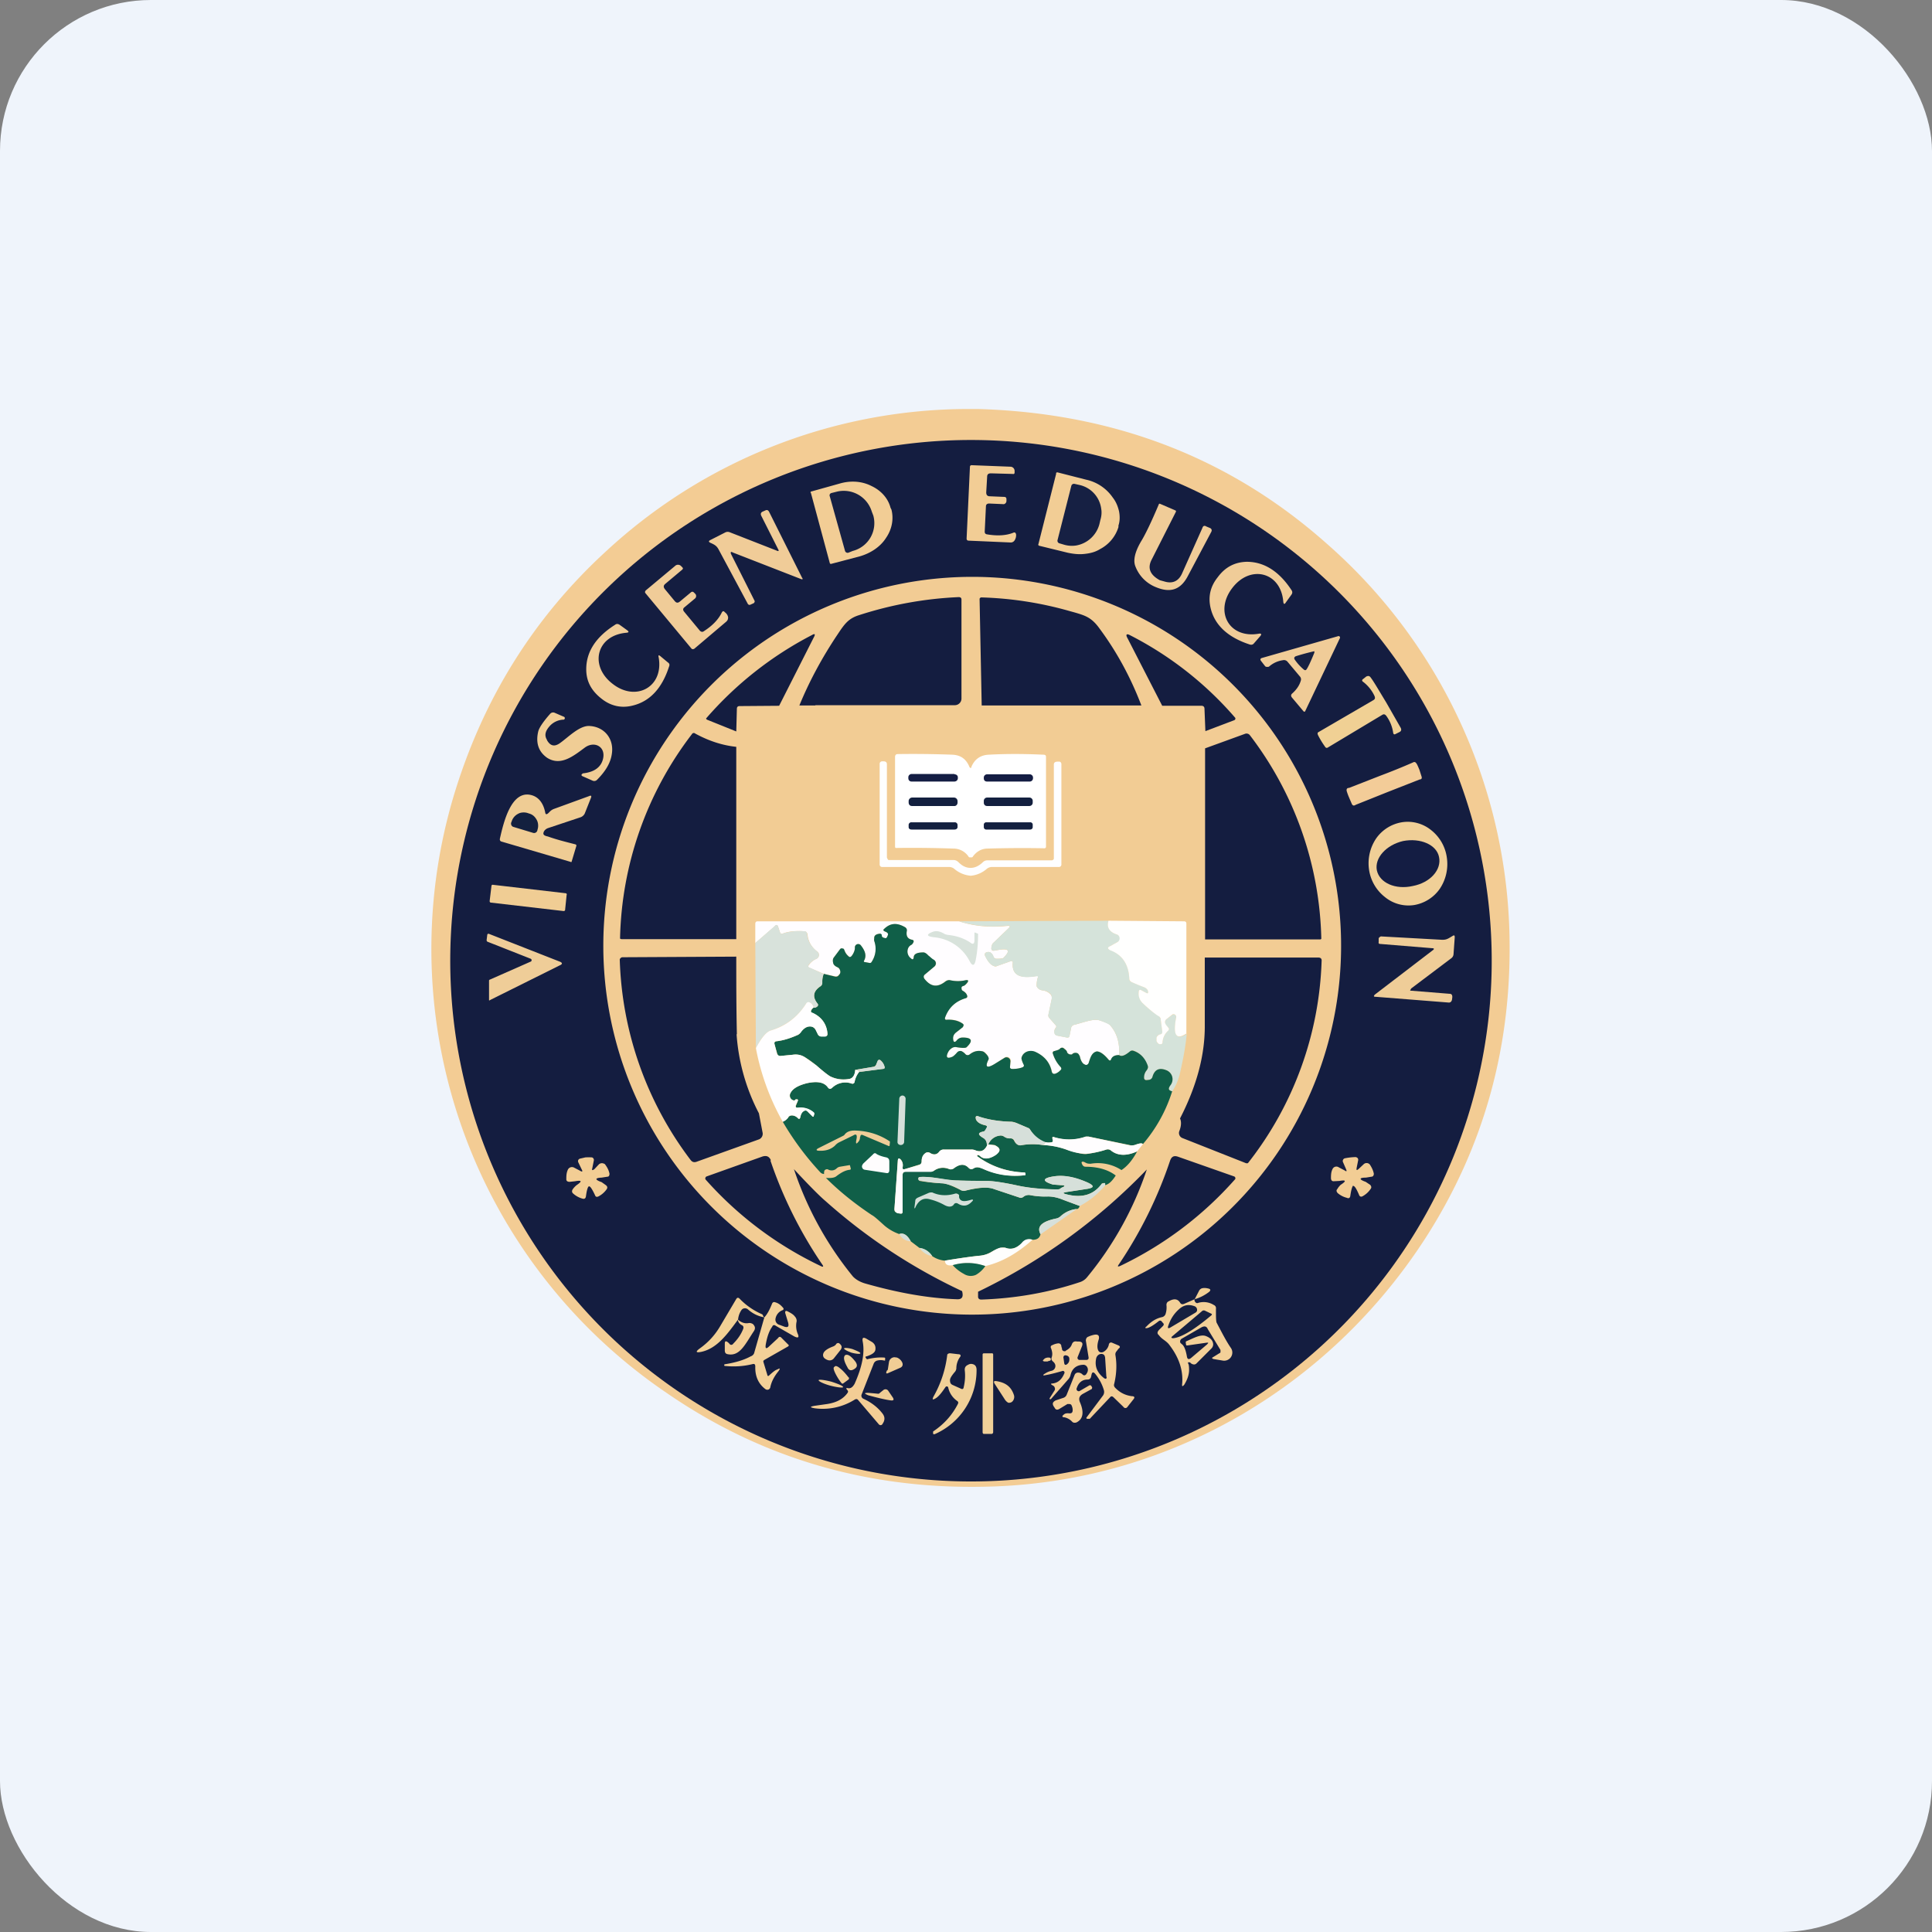 <!-- by FastBull --><svg xmlns="http://www.w3.org/2000/svg" width="64" height="64" viewBox="0 0 64 64"><rect x="0" y="0" width="64" height="64" fill="#808080" stroke="none"/><rect x="0" y="0" width="64" height="64" rx="5" ry="5" fill="#eff4fb" /><path fill="#eff4fb" d="M 2.75,2 L 61.55,2 L 61.55,60.80 L 2.75,60.80 L 2.75,2" /><path d="M 32.44,13.55 C 36.92,13.69 40.75,15.17 43.94,18 A 17.76,17.76 0 0,1 50,30.83 C 50.11,34.58 49.18,37.97 47.21,41.03 C 44.05,45.91 38.81,49.02 32.95,49.24 C 28.93,49.39 25.30,48.36 22.08,46.14 A 17.77,17.77 0 0,1 15.01,26.43 C 15.97,23.20 17.66,20.47 20.10,18.24 A 17.68,17.68 0 0,1 31.87,13.55 L 32.44,13.55" fill="#f3cc94" /><path d="M 49.41,31.41 A 17.25,17.25 0 1,1 14.92,31.41 A 17.25,17.25 0 0,1 49.41,31.41" fill="#141d40" /><path d="M 32.70,15.80 L 32.67,16.31 C 32.67,16.40 32.71,16.44 32.79,16.44 L 33.26,16.46 C 33.32,16.46 33.34,16.49 33.34,16.54 L 33.34,16.59 A 0.11,0.11 0 0,1 33.26,16.70 A 0.11,0.11 0 0,1 33.23,16.70 L 32.77,16.68 C 32.70,16.68 32.66,16.71 32.66,16.78 L 32.62,17.61 C 32.62,17.66 32.64,17.69 32.69,17.70 C 33.04,17.76 33.33,17.74 33.56,17.65 C 33.62,17.62 33.65,17.65 33.66,17.71 A 0.32,0.32 0 0,1 33.61,17.90 A 0.15,0.15 0 0,1 33.47,17.97 L 32.09,17.91 C 32.05,17.91 32.02,17.89 32.02,17.84 L 32.13,15.47 C 32.13,15.43 32.15,15.41 32.19,15.41 L 33.47,15.46 A 0.14,0.14 0 0,1 33.61,15.60 L 33.61,15.65 C 33.61,15.69 33.59,15.71 33.55,15.70 L 32.83,15.68 C 32.74,15.68 32.70,15.71 32.70,15.80 L 32.70,15.80 M 34.98,15.68 A 0.04,0.04 0 0,1 35.01,15.65 A 0.04,0.04 0 0,1 35.04,15.65 L 35.98,15.89 A 1.44,1.44 0 0,1 36.86,16.48 C 36.97,16.62 37.03,16.77 37.07,16.94 C 37.10,17.10 37.10,17.26 37.05,17.41 L 37.05,17.46 A 1.23,1.23 0 0,1 36.44,18.19 C 36.28,18.29 36.11,18.33 35.92,18.35 C 35.74,18.37 35.56,18.35 35.37,18.31 L 34.43,18.08 A 0.04,0.04 0 0,1 34.40,18.02 L 34.99,15.68 L 34.98,15.68 M 26.85,16.32 A 0.04,0.04 0 0,1 26.87,16.28 L 26.88,16.28 L 27.81,16.02 C 28.18,15.91 28.56,15.94 28.87,16.10 C 29.19,16.25 29.42,16.51 29.50,16.82 L 29.53,16.88 C 29.61,17.19 29.55,17.53 29.35,17.82 C 29.16,18.12 28.83,18.33 28.48,18.43 L 27.53,18.68 A 0.04,0.04 0 0,1 27.49,18.66 L 26.86,16.32 L 26.85,16.32" fill="#f2cd95" /><path d="M 35.49,16.09 A 0.09,0.09 0 0,1 35.60,16.03 L 35.78,16.07 A 0.93,0.93 0 0,1 36.48,16.86 C 36.50,16.97 36.49,17.10 36.45,17.23 L 36.42,17.36 A 0.97,0.97 0 0,1 35.65,18.07 A 0.93,0.93 0 0,1 35.27,18.05 L 35.10,18 A 0.09,0.09 0 0,1 35.03,17.90 L 35.49,16.09 L 35.49,16.09 M 27.49,16.45 A 0.09,0.09 0 0,1 27.49,16.37 A 0.09,0.09 0 0,1 27.55,16.33 L 27.71,16.29 A 0.97,0.97 0 0,1 28.88,16.95 L 28.93,17.08 A 0.95,0.95 0 0,1 28.25,18.25 L 28.10,18.31 A 0.09,0.09 0 0,1 27.99,18.24 L 27.49,16.45 L 27.49,16.45" fill="#162043" /><path d="M 38.60,19.27 C 38.86,19.34 39.05,19.24 39.16,18.99 L 39.83,17.49 C 39.85,17.42 39.90,17.40 39.96,17.44 L 40.08,17.49 A 0.09,0.09 0 0,1 40.14,17.57 L 40.13,17.61 L 39.35,19.08 C 39.11,19.54 38.77,19.65 38.29,19.45 A 1.20,1.20 0 0,1 37.60,18.73 C 37.54,18.54 37.60,18.28 37.79,17.95 C 37.94,17.71 38.14,17.29 38.39,16.70 C 38.39,16.69 38.41,16.68 38.43,16.69 L 38.94,16.91 C 38.96,16.92 38.96,16.94 38.95,16.96 L 38.16,18.52 C 38,18.81 38.09,19.04 38.42,19.22 L 38.60,19.27 L 38.60,19.27 M 25.78,18.20 L 25.22,17.09 C 25.19,17.03 25.20,16.98 25.26,16.95 L 25.35,16.91 C 25.41,16.88 25.45,16.90 25.48,16.96 L 26.57,19.14 C 26.61,19.19 26.58,19.20 26.53,19.18 L 24.27,18.30 C 24.21,18.26 24.19,18.30 24.22,18.36 L 24.99,19.89 C 25.01,19.92 25,19.95 24.97,19.98 L 24.86,20.03 A 0.06,0.06 0 0,1 24.80,20.03 A 0.06,0.06 0 0,1 24.77,20 L 23.82,18.23 C 23.75,18.09 23.69,18.05 23.53,17.98 C 23.47,17.95 23.47,17.92 23.53,17.89 L 24.02,17.64 A 0.18,0.18 0 0,1 24.17,17.63 L 25.73,18.24 C 25.79,18.27 25.81,18.25 25.78,18.20 L 25.78,18.20 M 40.82,19.48 C 40.22,20.26 40.72,21.17 41.71,20.99 C 41.78,20.98 41.80,21.01 41.75,21.07 L 41.54,21.31 C 41.51,21.35 41.46,21.37 41.40,21.35 C 40.69,21.12 40.25,20.72 40.11,20.17 C 40.01,19.78 40.09,19.43 40.34,19.12 C 40.59,18.78 40.91,18.62 41.30,18.61 C 41.88,18.61 42.38,18.93 42.79,19.56 C 42.82,19.61 42.81,19.66 42.78,19.70 L 42.60,19.95 C 42.55,20.03 42.52,20.02 42.51,19.93 C 42.43,18.95 41.42,18.69 40.82,19.48 M 22.53,19.92 L 22.89,19.62 C 22.93,19.59 22.96,19.60 22.99,19.63 L 23.04,19.68 A 0.11,0.11 0 0,1 23.03,19.82 L 22.67,20.12 C 22.62,20.16 22.62,20.21 22.66,20.26 L 23.19,20.90 C 23.23,20.93 23.26,20.94 23.30,20.92 C 23.60,20.73 23.80,20.52 23.91,20.29 C 23.94,20.24 23.97,20.23 24.01,20.28 C 24.08,20.33 24.11,20.39 24.12,20.45 C 24.12,20.50 24.11,20.55 24.05,20.60 L 23,21.49 C 22.96,21.51 22.94,21.51 22.91,21.49 L 21.39,19.66 C 21.36,19.63 21.36,19.60 21.39,19.56 L 22.36,18.75 A 0.14,0.14 0 0,1 22.56,18.75 L 22.60,18.79 C 22.63,18.82 22.63,18.84 22.60,18.87 L 22.04,19.34 C 21.98,19.39 21.97,19.44 22.02,19.51 L 22.35,19.91 C 22.41,19.98 22.46,19.98 22.53,19.92 L 22.53,19.92 M 19.92,23.14 C 19.59,22.88 19.42,22.57 19.42,22.17 C 19.42,21.59 19.74,21.10 20.37,20.70 C 20.42,20.66 20.47,20.66 20.53,20.70 L 20.78,20.88 C 20.84,20.93 20.83,20.95 20.76,20.96 C 19.76,21.04 19.51,22.05 20.29,22.65 C 21.06,23.26 21.99,22.76 21.82,21.78 C 21.80,21.70 21.82,21.69 21.88,21.74 L 22.12,21.94 C 22.18,21.98 22.19,22.02 22.16,22.09 C 21.93,22.80 21.53,23.23 20.97,23.37 C 20.59,23.47 20.23,23.39 19.92,23.14 L 19.92,23.14 M 42.50,21.87 A 0.88,0.88 0 0,0 42.04,22.08 A 0.08,0.08 0 0,1 41.98,22.09 A 0.08,0.08 0 0,1 41.91,22.07 L 41.77,21.89 C 41.74,21.85 41.75,21.82 41.79,21.80 L 44.34,21.07 A 0.05,0.05 0 0,1 44.38,21.09 L 44.39,21.11 L 44.39,21.13 L 43.24,23.55 C 43.23,23.58 43.20,23.59 43.17,23.55 L 42.80,23.11 C 42.75,23.05 42.77,23 42.81,22.97 C 42.94,22.85 43.04,22.72 43.09,22.55 A 0.14,0.14 0 0,0 43.07,22.42 L 42.65,21.92 A 0.15,0.15 0 0,0 42.50,21.87 L 42.50,21.87" fill="#f0cc98" /><path d="M 43.54,21.57 L 43.54,21.62 C 43.42,21.92 43.33,22.10 43.29,22.16 C 43.26,22.21 43.23,22.21 43.19,22.18 A 1.66,1.66 0 0,1 42.89,21.85 C 42.86,21.80 42.87,21.77 42.92,21.74 A 7.70,7.70 0 0,1 43.55,21.57 L 43.54,21.57" fill="#162042" /><path d="M 45.92,23.27 L 46.40,24.11 C 46.43,24.17 46.42,24.22 46.36,24.25 L 46.24,24.31 C 46.19,24.34 46.16,24.33 46.15,24.27 A 1.25,1.25 0 0,0 45.92,23.71 C 45.88,23.66 45.84,23.65 45.79,23.68 L 43.99,24.76 C 43.95,24.79 43.91,24.77 43.89,24.73 A 2.79,2.79 0 0,1 43.66,24.35 C 43.64,24.30 43.64,24.27 43.68,24.25 L 45.50,23.19 C 45.55,23.16 45.56,23.12 45.53,23.05 A 1.26,1.26 0 0,0 45.16,22.59 C 45.11,22.56 45.11,22.52 45.16,22.49 L 45.26,22.41 C 45.33,22.38 45.37,22.39 45.41,22.45 C 45.51,22.58 45.67,22.86 45.92,23.27 L 45.92,23.27" fill="#f0d094" /><path d="M 25.81,23.38 L 26.49,23.38 L 27,23.37 L 37.81,23.37 L 38.50,23.38 L 39.80,23.38 C 39.87,23.38 39.90,23.42 39.91,23.48 L 39.92,24.22 L 39.92,34.01 C 39.91,34.96 39.64,35.98 39.08,37.06 L 38,38.74 A 19.44,19.44 0 0,1 32.41,42.79 A 0.60,0.60 0 0,1 31.88,42.77 A 18.69,18.69 0 0,1 27.36,39.79 C 27.17,39.63 26.83,39.29 26.31,38.73 L 25.14,36.89 A 6.64,6.64 0 0,1 24.40,34.27 L 24.40,31.11 L 24.39,24.74 L 24.39,24.23 L 24.41,23.48 C 24.41,23.42 24.44,23.39 24.50,23.39 L 25.81,23.38 L 25.81,23.38" fill="#161e40" /><path fill-rule="evenodd" d="M 43.46,36.09 A 12.22,12.22 0 1,0 20.88,26.74 A 12.22,12.22 0 0,0 43.46,36.09 M 27.01,23.37 L 26.48,23.37 C 26.80,22.59 27.22,21.80 27.75,21.01 C 27.97,20.68 28.10,20.49 28.45,20.38 C 29.53,20.03 30.63,19.83 31.76,19.78 C 31.82,19.78 31.85,19.81 31.85,19.86 L 31.85,23.14 A 0.22,0.22 0 0,1 31.64,23.36 L 27.01,23.36 L 27.01,23.37 M 37.82,23.37 L 32.52,23.37 L 32.45,19.84 A 0.05,0.05 0 0,1 32.48,19.80 L 32.49,19.79 L 32.51,19.79 C 33.54,19.82 34.52,19.98 35.46,20.25 L 35.57,20.28 C 35.95,20.39 36.16,20.45 36.43,20.83 C 37,21.60 37.46,22.45 37.81,23.37 L 37.82,23.37 M 24.50,23.39 L 25.81,23.38 L 26.96,21.11 C 27.02,21 26.99,20.98 26.89,21.04 A 11.85,11.85 0 0,0 23.39,23.80 A 0.06,0.06 0 0,0 23.42,23.84 L 24.39,24.23 L 24.41,23.48 C 24.41,23.42 24.44,23.39 24.50,23.39 L 24.50,23.39 M 39.93,24.22 L 39.90,23.48 C 39.90,23.42 39.87,23.38 39.80,23.38 L 38.50,23.38 L 37.35,21.14 C 37.28,21.02 37.32,20.98 37.43,21.04 A 11.52,11.52 0 0,1 40.92,23.78 A 0.06,0.06 0 0,1 40.88,23.86 L 39.93,24.22 L 39.93,24.22 M 24.39,31.11 L 24.39,24.74 C 23.92,24.69 23.47,24.54 23.03,24.30 A 0.07,0.07 0 0,0 22.92,24.32 A 11.51,11.51 0 0,0 20.54,31.09 A 0.08,0.08 0 0,0 20.60,31.11 L 24.39,31.11 L 24.39,31.11 M 39.92,31.11 L 39.92,24.79 L 41.24,24.31 A 0.14,0.14 0 0,1 41.40,24.35 A 11.50,11.50 0 0,1 43.77,31.10 A 0.06,0.06 0 0,1 43.72,31.12 L 39.92,31.12 L 39.92,31.11 M 24.41,34.26 C 24.39,33.37 24.39,32.51 24.39,31.69 L 20.61,31.71 A 0.11,0.11 0 0,0 20.53,31.78 A 11.55,11.55 0 0,0 22.88,38.43 C 22.93,38.49 22.98,38.51 23.06,38.49 L 25.15,37.74 A 0.20,0.20 0 0,0 25.26,37.51 L 25.14,36.88 A 6.64,6.64 0 0,1 24.40,34.26 L 24.41,34.26 M 39.09,37.05 C 39.64,35.98 39.91,34.97 39.91,34 L 39.91,31.72 L 43.67,31.72 C 43.75,31.72 43.79,31.76 43.78,31.84 A 11.42,11.42 0 0,1 41.34,38.53 A 0.11,0.11 0 0,1 41.27,38.53 L 39.17,37.70 A 0.18,0.18 0 0,1 39.07,37.46 C 39.13,37.30 39.14,37.16 39.09,37.05 L 39.09,37.05 M 25.54,38.44 C 25.48,38.31 25.40,38.27 25.26,38.31 L 23.41,38.97 A 0.06,0.06 0 0,0 23.37,39.01 A 0.06,0.06 0 0,0 23.38,39.08 A 11.97,11.97 0 0,0 27.19,41.94 C 27.27,41.98 27.29,41.96 27.24,41.89 A 14.22,14.22 0 0,1 25.52,38.44 L 25.54,38.44 M 39.03,38.32 L 40.88,38.97 A 0.06,0.06 0 0,1 40.92,39.01 A 0.06,0.06 0 0,1 40.90,39.08 A 11.93,11.93 0 0,1 37.12,41.93 C 37.03,41.97 37.01,41.96 37.06,41.89 A 14.21,14.21 0 0,0 38.76,38.45 C 38.81,38.31 38.89,38.27 39.03,38.32 L 39.03,38.32 M 27.35,39.79 C 27.16,39.63 26.82,39.29 26.30,38.73 A 11.23,11.23 0 0,0 28.25,42.28 C 28.34,42.38 28.49,42.47 28.67,42.52 C 29.76,42.83 30.77,43.01 31.72,43.04 C 31.87,43.04 31.92,42.96 31.87,42.77 A 18.69,18.69 0 0,1 27.35,39.79 L 27.35,39.79 M 37.99,38.74 A 11.15,11.15 0 0,1 36.01,42.31 A 0.50,0.50 0 0,1 35.78,42.47 C 34.73,42.82 33.65,43.01 32.51,43.05 C 32.44,43.05 32.41,43.02 32.40,42.97 L 32.40,42.79 A 19.43,19.43 0 0,0 37.99,38.74" fill="#f2cc94" /><path d="M 19.30,25.62 C 19.69,25.58 19.92,25.41 19.98,25.12 C 20.06,24.73 19.69,24.54 19.38,24.76 C 18.99,25.05 18.57,25.39 18.12,25.10 C 17.84,24.90 17.74,24.61 17.83,24.23 C 17.86,24.11 17.99,23.91 18.23,23.64 A 0.13,0.13 0 0,1 18.37,23.61 L 18.67,23.74 A 0.05,0.05 0 0,1 18.65,23.84 A 0.65,0.65 0 0,0 18.23,24.03 C 18.07,24.20 18.02,24.35 18.12,24.51 L 18.12,24.52 C 18.23,24.71 18.36,24.74 18.53,24.63 C 18.82,24.43 19.20,24.02 19.54,24.05 C 20.02,24.08 20.34,24.47 20.27,24.96 C 20.23,25.27 20.06,25.55 19.77,25.84 A 0.13,0.13 0 0,1 19.63,25.86 L 19.29,25.71 A 0.04,0.04 0 0,1 19.28,25.64 L 19.30,25.63 L 19.30,25.62" fill="#f0cd95" /><path d="M 32.15,25.44 C 32.17,25.44 32.18,25.43 32.18,25.40 C 32.29,25.14 32.49,25.01 32.76,25 C 33.31,24.97 33.91,24.97 34.56,25 C 34.62,25 34.65,25.02 34.65,25.07 L 34.65,28.05 A 0.05,0.05 0 0,1 34.59,28.10 A 39.48,39.48 0 0,0 32.72,28.11 C 32.51,28.11 32.35,28.21 32.23,28.37 C 32.22,28.39 32.21,28.40 32.19,28.40 A 0.11,0.11 0 0,1 32.15,28.40 A 0.11,0.11 0 0,1 32.11,28.40 A 0.06,0.06 0 0,1 32.08,28.37 A 0.60,0.60 0 0,0 31.58,28.11 A 39.30,39.30 0 0,0 29.67,28.09 A 0.05,0.05 0 0,1 29.65,28.05 L 29.65,25.07 C 29.65,25.02 29.68,24.98 29.73,24.98 C 30.40,24.97 30.99,24.98 31.54,25 C 31.82,25.01 32.01,25.14 32.12,25.42 L 32.15,25.44 L 32.15,25.44" fill="#ffffff" /><path d="M 32.15,28.75 C 32.29,28.75 32.42,28.69 32.55,28.57 A 0.21,0.21 0 0,1 32.71,28.50 L 34.84,28.50 A 0.08,0.08 0 0,0 34.91,28.45 L 34.91,25.33 C 34.91,25.26 34.95,25.23 35.04,25.23 L 35.09,25.23 A 0.07,0.07 0 0,1 35.15,25.27 L 35.16,25.30 L 35.16,28.64 A 0.08,0.08 0 0,1 35.08,28.72 L 32.85,28.72 A 0.27,0.27 0 0,0 32.69,28.78 A 0.93,0.93 0 0,1 32.16,29.01 A 0.95,0.95 0 0,1 31.61,28.78 A 0.27,0.27 0 0,0 31.45,28.72 L 29.22,28.72 A 0.08,0.08 0 0,1 29.14,28.64 L 29.14,25.29 A 0.07,0.07 0 0,1 29.17,25.24 A 0.07,0.07 0 0,1 29.22,25.22 L 29.27,25.22 C 29.35,25.22 29.38,25.26 29.38,25.32 L 29.38,28.41 L 29.41,28.47 C 29.42,28.49 29.44,28.49 29.47,28.49 L 31.59,28.49 C 31.66,28.49 31.71,28.52 31.76,28.57 C 31.88,28.69 32.01,28.75 32.15,28.75 L 32.15,28.75" fill="#fefeff" /><path d="M 47.02,25.50 L 47.09,25.72 C 47.11,25.78 47.09,25.82 47.03,25.82 L 45.96,26.24 L 44.91,26.66 C 44.85,26.70 44.81,26.69 44.78,26.63 L 44.69,26.42 A 1.99,1.99 0 0,1 44.61,26.20 C 44.60,26.14 44.62,26.10 44.69,26.10 L 45.74,25.69 A 21,21 0 0,0 46.80,25.26 C 46.85,25.23 46.89,25.24 46.92,25.29 C 46.94,25.31 46.97,25.38 47.02,25.50 L 47.02,25.50" fill="#f3cc98" /><path d="M 31.62,25.64 L 30.21,25.64 A 0.11,0.11 0 0,0 30.09,25.76 L 30.09,25.78 C 30.09,25.85 30.14,25.89 30.20,25.89 L 31.61,25.89 C 31.68,25.89 31.73,25.84 31.73,25.78 L 31.73,25.75 C 31.73,25.69 31.68,25.65 31.62,25.65 L 31.62,25.64 M 34.11,25.65 L 32.70,25.65 A 0.11,0.11 0 0,0 32.59,25.75 L 32.59,25.78 C 32.59,25.85 32.63,25.89 32.70,25.89 L 34.11,25.89 A 0.11,0.11 0 0,0 34.22,25.78 L 34.22,25.75 A 0.11,0.11 0 0,0 34.11,25.65" fill="#141d43" /><path d="M 18.16,26.94 L 18.21,26.89 A 0.38,0.38 0 0,1 18.34,26.80 L 19.52,26.37 C 19.58,26.34 19.60,26.37 19.58,26.42 L 19.37,26.95 A 0.25,0.25 0 0,1 19.21,27.08 L 18.16,27.43 A 0.26,0.26 0 0,0 18.05,27.50 A 0.18,0.18 0 0,0 18,27.61 C 18,27.66 18.05,27.69 18.15,27.71 C 18.46,27.82 18.75,27.89 19.06,27.97 C 19.09,27.98 19.10,28 19.09,28.03 L 18.94,28.53 C 18.94,28.55 18.92,28.57 18.90,28.55 L 16.62,27.88 C 16.57,27.87 16.55,27.83 16.56,27.78 C 16.68,27.25 16.94,26.12 17.64,26.35 C 17.85,26.42 18,26.61 18.06,26.91 C 18.07,26.98 18.10,26.99 18.16,26.94 L 18.16,26.94" fill="#efcc94" /><path d="M 31.60,26.42 L 30.21,26.42 A 0.12,0.12 0 0,0 30.10,26.53 L 30.10,26.58 C 30.10,26.65 30.14,26.70 30.21,26.70 L 31.60,26.70 C 31.67,26.71 31.72,26.65 31.72,26.59 L 31.72,26.54 A 0.12,0.12 0 0,0 31.61,26.42 L 31.60,26.42 M 34.10,26.42 L 32.70,26.42 A 0.11,0.11 0 0,0 32.59,26.53 L 32.59,26.59 C 32.59,26.65 32.63,26.70 32.70,26.70 L 34.10,26.70 A 0.11,0.11 0 0,0 34.21,26.59 L 34.21,26.53 A 0.11,0.11 0 0,0 34.10,26.42 M 17,27.39 A 0.11,0.11 0 0,1 16.93,27.29 A 0.11,0.11 0 0,1 16.93,27.26 L 16.95,27.21 A 0.42,0.42 0 0,1 17.16,26.96 C 17.24,26.91 17.37,26.90 17.47,26.93 L 17.53,26.95 C 17.64,26.98 17.72,27.05 17.78,27.16 C 17.83,27.25 17.84,27.37 17.81,27.47 L 17.80,27.51 A 0.11,0.11 0 0,1 17.66,27.59 L 17,27.39 L 17,27.39 M 31.62,27.24 L 30.20,27.24 A 0.09,0.09 0 0,0 30.10,27.34 L 30.10,27.40 C 30.10,27.45 30.14,27.48 30.20,27.48 L 31.62,27.48 C 31.68,27.48 31.72,27.44 31.72,27.40 L 31.72,27.33 A 0.09,0.09 0 0,0 31.62,27.24 M 34.12,27.24 L 32.67,27.24 A 0.08,0.08 0 0,0 32.59,27.33 L 32.59,27.40 C 32.59,27.44 32.62,27.48 32.67,27.48 L 34.12,27.48 C 34.18,27.48 34.21,27.44 34.21,27.40 L 34.21,27.33 A 0.08,0.08 0 0,0 34.12,27.24" fill="#13203f" /><path d="M 46.85,29.98 A 1.23,1.23 0 0,1 45.87,29.71 A 1.40,1.40 0 0,1 45.35,28.80 A 1.47,1.47 0 0,1 45.59,27.77 A 1.30,1.30 0 0,1 46.43,27.24 A 1.23,1.23 0 0,1 47.41,27.50 A 1.40,1.40 0 0,1 47.93,28.42 A 1.47,1.47 0 0,1 47.69,29.45 A 1.30,1.30 0 0,1 46.85,29.98" fill="#f0cf97" /><path d="M 46.80,29.35 C 47.38,29.24 47.76,28.81 47.67,28.39 C 47.59,27.98 47.05,27.75 46.48,27.86 C 45.92,27.99 45.53,28.42 45.61,28.83 C 45.70,29.25 46.23,29.48 46.80,29.35" fill="#141d43" /><path d="M 18.74,29.59 L 16.33,29.31 A 0.04,0.04 0 0,0 16.28,29.35 L 16.22,29.85 C 16.22,29.88 16.24,29.90 16.26,29.90 L 18.67,30.18 C 18.69,30.18 18.72,30.17 18.72,30.14 L 18.77,29.65 A 0.04,0.04 0 0,0 18.74,29.59 L 18.74,29.59" fill="#f0cd94" /><path d="M 31.77,30.52 C 32.29,30.69 32.82,30.73 33.39,30.67 C 33.46,30.67 33.47,30.69 33.42,30.74 L 32.91,31.23 C 32.87,31.26 32.85,31.32 32.84,31.40 C 32.84,31.47 32.86,31.51 32.95,31.49 L 33.12,31.46 C 33.43,31.42 33.47,31.50 33.24,31.73 C 33.22,31.75 33.14,31.76 33.02,31.76 A 0.12,0.12 0 0,1 32.90,31.67 C 32.86,31.57 32.79,31.52 32.70,31.54 C 32.63,31.56 32.61,31.59 32.63,31.66 C 32.72,31.84 32.81,31.96 32.92,32 C 32.96,32.02 33,32.02 33.03,32 L 33.48,31.84 C 33.53,31.83 33.55,31.84 33.55,31.89 C 33.50,32.42 33.99,32.39 34.34,32.33 L 34.36,32.33 A 0.03,0.03 0 0,1 34.38,32.38 A 0.90,0.90 0 0,0 34.34,32.67 C 34.37,32.74 34.44,32.80 34.55,32.81 C 34.66,32.83 34.73,32.87 34.80,32.94 C 34.84,32.99 34.85,33.03 34.84,33.09 L 34.73,33.62 A 0.12,0.12 0 0,0 34.76,33.72 L 34.96,33.95 C 35,33.98 35,34.03 34.96,34.06 A 0.18,0.18 0 0,0 34.93,34.18 C 34.93,34.26 34.96,34.29 35.04,34.31 L 35.35,34.37 C 35.39,34.37 35.42,34.36 35.43,34.31 L 35.48,34.06 A 0.13,0.13 0 0,1 35.58,33.95 C 35.90,33.87 36.21,33.74 36.42,33.80 C 36.61,33.86 36.74,33.91 36.78,33.97 C 36.99,34.21 37.10,34.54 37.07,34.95 C 36.94,34.95 36.85,34.99 36.82,35.08 C 36.79,35.14 36.76,35.15 36.72,35.09 C 36.56,34.91 36.43,34.82 36.33,34.83 C 36.16,34.87 36.12,35.04 36.06,35.22 C 36.04,35.27 35.99,35.30 35.93,35.26 C 35.87,35.24 35.81,35.15 35.77,34.99 A 0.16,0.16 0 0,0 35.67,34.88 L 35.57,34.88 A 0.15,0.15 0 0,0 35.51,34.92 C 35.50,34.94 35.48,34.94 35.45,34.93 A 0.12,0.12 0 0,1 35.36,34.87 A 0.41,0.41 0 0,0 35.26,34.73 C 35.21,34.69 35.15,34.70 35.11,34.74 C 35.09,34.77 35.03,34.79 34.92,34.82 C 34.87,34.82 34.86,34.87 34.88,34.91 C 34.94,35.10 35.03,35.24 35.12,35.33 C 35.17,35.38 35.17,35.43 35.12,35.46 A 0.40,0.40 0 0,1 34.95,35.57 C 34.89,35.58 34.85,35.57 34.85,35.50 A 0.90,0.90 0 0,0 34.29,34.85 A 0.37,0.37 0 0,0 34.02,34.84 A 0.32,0.32 0 0,0 33.90,34.92 A 0.29,0.29 0 0,0 33.84,35.03 C 33.83,35.06 33.85,35.14 33.90,35.24 C 33.94,35.31 33.91,35.35 33.86,35.36 A 0.93,0.93 0 0,1 33.55,35.41 C 33.47,35.41 33.44,35.38 33.46,35.31 L 33.48,35.17 A 0.13,0.13 0 0,0 33.27,35.04 L 32.94,35.25 C 32.69,35.40 32.62,35.35 32.75,35.09 C 32.75,35.05 32.74,35 32.69,34.93 A 0.24,0.24 0 0,0 32.56,34.83 A 0.46,0.46 0 0,0 32.12,34.93 C 32.08,34.96 32.03,34.96 31.99,34.93 A 0.42,0.42 0 0,0 31.85,34.82 A 0.14,0.14 0 0,0 31.70,34.87 C 31.63,34.95 31.57,35 31.54,35.01 C 31.37,35.08 31.33,35.02 31.40,34.87 C 31.43,34.81 31.47,34.76 31.53,34.72 A 0.21,0.21 0 0,1 31.69,34.69 C 31.88,34.72 31.99,34.72 32.02,34.69 C 32.24,34.48 32.20,34.37 31.90,34.37 C 31.81,34.37 31.74,34.40 31.68,34.48 C 31.63,34.53 31.59,34.52 31.58,34.46 C 31.56,34.35 31.58,34.28 31.66,34.21 L 31.89,34.03 C 31.93,33.97 31.93,33.94 31.89,33.91 C 31.76,33.80 31.59,33.77 31.37,33.78 C 31.31,33.78 31.29,33.76 31.31,33.70 C 31.42,33.38 31.65,33.17 31.98,33.07 C 32.05,33.06 32.06,33.02 32.03,32.96 C 32.02,32.91 31.97,32.86 31.91,32.83 A 0.11,0.11 0 0,1 31.85,32.73 C 31.85,32.71 31.85,32.70 31.87,32.68 A 0.06,0.06 0 0,1 31.91,32.66 C 31.95,32.66 31.99,32.62 32.05,32.56 C 32.09,32.48 32.07,32.45 31.99,32.47 C 31.82,32.51 31.65,32.51 31.47,32.47 A 0.19,0.19 0 0,0 31.31,32.51 C 31.05,32.72 30.83,32.69 30.62,32.42 C 30.59,32.37 30.59,32.31 30.64,32.28 L 30.95,32.02 A 0.14,0.14 0 0,0 31.01,31.90 A 0.14,0.14 0 0,0 30.93,31.80 A 1.07,1.07 0 0,1 30.75,31.65 C 30.68,31.58 30.63,31.55 30.58,31.55 C 30.39,31.55 30.28,31.60 30.26,31.70 C 30.26,31.79 30.23,31.80 30.17,31.75 A 0.28,0.28 0 0,1 30.08,31.42 C 30.10,31.36 30.13,31.32 30.19,31.30 A 0.17,0.17 0 0,0 30.25,31.23 C 30.28,31.18 30.27,31.14 30.21,31.13 C 30.07,31.10 30.01,31 30.04,30.84 C 30.04,30.79 30.03,30.75 29.99,30.72 C 29.72,30.56 29.49,30.57 29.29,30.77 C 29.25,30.80 29.26,30.83 29.30,30.85 L 29.37,30.89 C 29.42,30.91 29.43,30.94 29.41,30.99 L 29.39,31.03 C 29.37,31.07 29.35,31.09 29.30,31.07 C 29.24,31.06 29.21,31.03 29.21,30.99 A 0.06,0.06 0 0,0 29.19,30.95 L 29.17,30.93 L 29.15,30.93 C 29.06,30.93 29.01,30.96 28.98,31 A 0.21,0.21 0 0,0 28.95,31.09 L 28.96,31.17 C 29.05,31.40 29.02,31.63 28.87,31.87 A 0.06,0.06 0 0,1 28.81,31.90 L 28.65,31.87 C 28.62,31.87 28.61,31.85 28.62,31.83 C 28.71,31.67 28.67,31.52 28.52,31.32 A 0.11,0.11 0 0,0 28.39,31.28 A 0.11,0.11 0 0,0 28.32,31.40 C 28.32,31.47 28.29,31.56 28.21,31.67 C 28.18,31.70 28.15,31.72 28.11,31.67 A 0.50,0.50 0 0,1 27.97,31.47 A 0.09,0.09 0 0,0 27.91,31.42 L 27.87,31.42 A 0.07,0.07 0 0,0 27.83,31.44 L 27.62,31.72 C 27.59,31.76 27.58,31.82 27.60,31.90 C 27.61,31.96 27.67,32.01 27.74,32.04 L 27.81,32.10 C 27.85,32.18 27.85,32.24 27.79,32.29 A 0.14,0.14 0 0,1 27.66,32.34 L 27.29,32.26 L 26.84,32.07 C 26.77,32.05 26.76,32.01 26.80,31.96 A 0.60,0.60 0 0,1 27.05,31.76 A 0.14,0.14 0 0,0 27.07,31.52 A 0.78,0.78 0 0,1 26.75,30.95 C 26.74,30.90 26.71,30.86 26.65,30.85 C 26.36,30.83 26.12,30.85 25.92,30.93 C 25.88,30.94 25.86,30.93 25.84,30.89 L 25.78,30.71 C 25.76,30.63 25.71,30.62 25.67,30.68 L 25.02,31.24 L 25.02,30.61 C 25.02,30.55 25.04,30.52 25.10,30.52 L 31.77,30.52" fill="#fffdff" /><path d="M 36.72,30.50 C 36.65,30.71 36.75,30.88 37.01,30.96 A 0.14,0.14 0 0,1 37.09,31.15 A 0.14,0.14 0 0,1 37.03,31.20 L 36.78,31.34 C 36.68,31.39 36.68,31.44 36.78,31.47 C 37.18,31.63 37.39,31.95 37.41,32.42 C 37.41,32.47 37.43,32.51 37.48,32.53 L 37.89,32.70 C 37.97,32.73 38.02,32.78 38.03,32.84 C 38.04,32.90 38.02,32.92 37.97,32.89 L 37.82,32.81 C 37.76,32.77 37.72,32.79 37.72,32.87 C 37.72,33.01 37.75,33.12 37.84,33.22 C 38.07,33.44 38.25,33.58 38.37,33.64 C 38.41,33.67 38.44,33.72 38.45,33.77 L 38.50,34.16 C 38.51,34.21 38.50,34.25 38.45,34.26 C 38.40,34.27 38.37,34.29 38.34,34.31 A 0.25,0.25 0 0,0 38.31,34.39 L 38.31,34.48 L 38.34,34.55 L 38.41,34.59 L 38.46,34.59 C 38.49,34.59 38.51,34.56 38.51,34.53 C 38.52,34.38 38.59,34.25 38.70,34.13 C 38.73,34.10 38.73,34.07 38.70,34.04 A 0.45,0.45 0 0,1 38.60,33.92 C 38.58,33.87 38.59,33.81 38.63,33.77 L 38.83,33.62 A 0.08,0.08 0 0,1 38.93,33.62 A 0.09,0.09 0 0,1 38.96,33.70 C 38.86,34.29 38.96,34.47 39.31,34.25 C 39.29,34.52 39.23,34.92 39.11,35.45 C 39.05,35.76 38.95,35.98 38.83,36.15 C 38.70,36.12 38.69,36.06 38.78,35.94 A 0.32,0.32 0 0,0 38.63,35.45 C 38.40,35.36 38.25,35.43 38.18,35.66 A 0.14,0.14 0 0,1 38.07,35.77 L 37.99,35.77 A 0.07,0.07 0 0,1 37.90,35.72 A 0.36,0.36 0 0,1 37.99,35.45 C 38.03,35.40 38.04,35.35 38.02,35.30 C 37.91,35.04 37.77,34.88 37.55,34.80 A 0.13,0.13 0 0,0 37.43,34.83 C 37.26,34.97 37.15,35.01 37.07,34.94 C 37.10,34.54 36.99,34.21 36.78,33.97 C 36.73,33.92 36.61,33.87 36.42,33.80 C 36.21,33.74 35.90,33.87 35.58,33.95 A 0.13,0.13 0 0,0 35.48,34.06 L 35.43,34.31 C 35.43,34.36 35.39,34.38 35.34,34.37 L 35.03,34.31 C 34.96,34.30 34.93,34.26 34.92,34.18 C 34.92,34.14 34.94,34.10 34.96,34.07 C 35,34.02 35,33.98 34.96,33.95 L 34.75,33.71 A 0.13,0.13 0 0,1 34.73,33.60 L 34.84,33.08 C 34.84,33.03 34.84,32.97 34.80,32.93 A 0.38,0.38 0 0,0 34.55,32.81 C 34.44,32.80 34.37,32.74 34.34,32.67 A 0.89,0.89 0 0,1 34.38,32.38 L 34.38,32.34 L 34.34,32.34 C 33.99,32.39 33.50,32.43 33.55,31.89 C 33.55,31.84 33.53,31.83 33.48,31.84 L 33.03,32 A 0.17,0.17 0 0,1 32.92,32 C 32.81,31.96 32.71,31.84 32.63,31.66 C 32.61,31.59 32.63,31.56 32.70,31.54 C 32.80,31.52 32.86,31.57 32.91,31.67 C 32.92,31.73 32.96,31.76 33.01,31.76 C 33.15,31.76 33.22,31.76 33.24,31.73 C 33.47,31.50 33.43,31.41 33.12,31.46 L 32.94,31.49 C 32.86,31.49 32.83,31.47 32.84,31.39 C 32.85,31.32 32.87,31.26 32.91,31.23 L 33.42,30.74 C 33.47,30.69 33.46,30.66 33.39,30.66 A 3.89,3.89 0 0,1 31.77,30.52 L 36.72,30.50 L 36.72,30.50" fill="#d5e3da" /><path d="M 39.31,34.23 C 38.96,34.47 38.85,34.29 38.96,33.71 A 0.09,0.09 0 0,0 38.92,33.61 A 0.08,0.08 0 0,0 38.82,33.62 L 38.63,33.77 C 38.59,33.81 38.58,33.87 38.61,33.92 C 38.62,33.95 38.66,33.99 38.70,34.04 C 38.73,34.07 38.73,34.10 38.70,34.14 A 0.57,0.57 0 0,0 38.51,34.53 C 38.51,34.56 38.50,34.58 38.46,34.59 L 38.41,34.59 A 0.15,0.15 0 0,1 38.35,34.55 A 0.18,0.18 0 0,1 38.31,34.48 L 38.31,34.39 C 38.31,34.36 38.33,34.33 38.35,34.31 C 38.37,34.29 38.40,34.27 38.45,34.26 C 38.49,34.25 38.51,34.21 38.50,34.16 L 38.45,33.77 C 38.45,33.72 38.41,33.67 38.36,33.65 C 38.25,33.58 38.07,33.44 37.84,33.22 A 0.44,0.44 0 0,1 37.72,32.87 C 37.72,32.79 37.76,32.77 37.82,32.81 L 37.97,32.89 C 38.02,32.92 38.04,32.90 38.03,32.84 C 38.02,32.78 37.97,32.73 37.89,32.70 A 7.74,7.74 0 0,1 37.48,32.53 A 0.13,0.13 0 0,1 37.41,32.43 C 37.39,31.95 37.18,31.63 36.78,31.48 C 36.68,31.43 36.68,31.38 36.78,31.34 L 37.03,31.20 A 0.14,0.14 0 0,0 37.01,30.96 C 36.75,30.88 36.65,30.72 36.72,30.50 L 39.22,30.52 C 39.28,30.52 39.30,30.55 39.30,30.60 L 39.30,34.25 L 39.31,34.23" fill="#fffffe" /><path d="M 37.07,34.95 C 37.15,35.01 37.26,34.97 37.43,34.83 A 0.12,0.12 0 0,1 37.55,34.81 C 37.76,34.88 37.93,35.04 38.02,35.30 C 38.04,35.36 38.02,35.40 37.99,35.45 A 0.36,0.36 0 0,0 37.90,35.72 A 0.07,0.07 0 0,0 37.96,35.78 L 37.99,35.78 L 38.07,35.77 A 0.14,0.14 0 0,0 38.18,35.66 C 38.25,35.43 38.40,35.36 38.63,35.45 A 0.32,0.32 0 0,1 38.78,35.94 C 38.69,36.06 38.70,36.12 38.83,36.15 A 4.94,4.94 0 0,1 37.86,37.90 C 37.83,37.86 37.75,37.87 37.59,37.93 A 0.28,0.28 0 0,1 37.42,37.93 L 36.06,37.65 L 35.97,37.65 A 1.58,1.58 0 0,1 34.92,37.67 C 34.87,37.65 34.85,37.67 34.86,37.72 L 34.87,37.76 C 34.89,37.81 34.87,37.83 34.83,37.84 A 0.44,0.44 0 0,1 34.62,37.84 A 0.95,0.95 0 0,1 34.13,37.43 A 0.17,0.17 0 0,0 34.07,37.37 L 33.67,37.20 A 0.42,0.42 0 0,0 33.52,37.16 C 33.10,37.15 32.74,37.09 32.43,36.99 C 32.33,36.94 32.30,36.99 32.33,37.09 C 32.37,37.17 32.47,37.24 32.64,37.28 C 32.70,37.29 32.71,37.32 32.68,37.39 C 32.64,37.44 32.61,37.47 32.59,37.48 C 32.39,37.52 32.38,37.58 32.56,37.69 C 32.66,37.74 32.70,37.83 32.69,37.96 C 32.60,38.13 32.48,38.17 32.29,38.10 A 0.32,0.32 0 0,0 32.17,38.08 L 31.27,38.08 C 31.22,38.08 31.16,38.10 31.12,38.14 C 31.04,38.25 30.93,38.27 30.81,38.19 A 0.14,0.14 0 0,0 30.64,38.21 C 30.56,38.28 30.53,38.36 30.53,38.48 C 30.53,38.53 30.50,38.57 30.45,38.58 L 29.97,38.73 C 29.91,38.74 29.89,38.73 29.90,38.67 C 29.92,38.57 29.90,38.49 29.85,38.42 C 29.78,38.35 29.75,38.36 29.74,38.47 L 29.63,40.04 C 29.63,40.08 29.63,40.12 29.65,40.14 L 29.74,40.19 L 29.82,40.20 C 29.87,40.21 29.90,40.20 29.90,40.14 L 29.90,38.92 C 29.90,38.86 29.93,38.81 30.01,38.81 L 30.82,38.81 A 0.21,0.21 0 0,0 30.94,38.78 C 31.09,38.68 31.26,38.66 31.45,38.73 A 0.17,0.17 0 0,0 31.60,38.70 C 31.80,38.55 31.96,38.55 32.09,38.69 C 32.13,38.73 32.17,38.74 32.23,38.71 C 32.34,38.65 32.41,38.66 32.55,38.71 A 2.65,2.65 0 0,0 33.96,38.93 L 33.97,38.89 C 33.97,38.87 33.97,38.84 33.94,38.84 A 2.79,2.79 0 0,1 32.37,38.30 L 32.37,38.27 L 32.41,38.27 C 32.43,38.27 32.45,38.28 32.48,38.31 C 32.60,38.41 32.77,38.40 32.99,38.25 C 33.16,38.13 33.15,38.03 32.95,37.93 L 32.74,37.91 A 0.46,0.46 0 0,1 33.11,37.62 C 33.16,37.61 33.21,37.62 33.26,37.65 A 0.32,0.32 0 0,0 33.47,37.71 A 0.13,0.13 0 0,1 33.59,37.78 C 33.65,37.90 33.73,37.95 33.82,37.94 A 2.10,2.10 0 0,1 34.54,37.93 C 34.82,37.94 35.08,37.99 35.32,38.08 C 35.64,38.18 35.86,38.24 35.98,38.23 C 36.21,38.20 36.43,38.15 36.65,38.08 C 36.71,38.07 36.76,38.08 36.80,38.11 C 37.02,38.29 37.32,38.30 37.67,38.14 C 37.52,38.42 37.35,38.63 37.15,38.76 A 1.44,1.44 0 0,0 36.13,38.55 C 36.09,38.55 36.04,38.55 35.99,38.53 L 35.91,38.49 C 35.84,38.47 35.81,38.49 35.84,38.55 C 35.86,38.61 35.90,38.65 35.96,38.65 C 36.38,38.65 36.71,38.75 36.96,38.94 C 36.85,39.11 36.75,39.22 36.61,39.26 L 36.61,39.20 L 36.60,39.20 L 36.59,39.19 L 36.58,39.19 A 0.11,0.11 0 0,1 36.54,39.19 L 36.50,39.21 C 36.23,39.58 35.84,39.70 35.31,39.56 C 35.20,39.53 35.21,39.51 35.31,39.49 L 35.97,39.39 C 36.26,39.35 36.27,39.28 36,39.16 C 35.57,38.98 35.21,38.92 34.90,38.97 C 34.52,39.03 34.52,39.13 34.88,39.24 L 35.15,39.26 C 35.28,39.26 35.29,39.29 35.20,39.33 A 0.20,0.20 0 0,0 35.13,39.37 C 35.11,39.39 35.07,39.40 35,39.40 C 34.49,39.40 34.05,39.35 33.65,39.26 C 33.23,39.17 32.91,39.13 32.71,39.12 L 31.73,39.11 C 31.33,39.11 30.90,38.96 30.46,38.99 L 30.44,39 A 0.08,0.08 0 0,0 30.42,39.05 L 30.44,39.10 L 30.47,39.12 C 30.76,39.17 31.02,39.19 31.23,39.20 C 31.35,39.20 31.56,39.29 31.84,39.43 C 31.89,39.45 31.94,39.46 31.99,39.44 C 32.41,39.34 32.73,39.31 32.93,39.39 L 33.77,39.67 C 33.82,39.70 33.87,39.67 33.91,39.64 A 0.21,0.21 0 0,1 33.99,39.60 C 34.03,39.58 34.08,39.58 34.12,39.59 C 34.33,39.63 34.51,39.64 34.68,39.63 C 34.83,39.63 35.02,39.66 35.23,39.75 L 35.77,39.95 C 35.74,40.02 35.71,40.05 35.67,40.05 A 0.92,0.92 0 0,0 35.14,40.28 A 0.32,0.32 0 0,1 35.01,40.36 C 34.51,40.46 34.33,40.63 34.47,40.88 C 34.44,41.01 34.36,41.07 34.20,41.07 A 0.34,0.34 0 0,0 34,41.07 A 0.32,0.32 0 0,0 33.85,41.18 C 33.68,41.35 33.50,41.41 33.31,41.34 A 0.26,0.26 0 0,0 33.14,41.34 C 33.03,41.36 32.93,41.42 32.82,41.48 C 32.72,41.54 32.59,41.59 32.42,41.60 C 32.05,41.64 31.67,41.70 31.30,41.76 A 0.87,0.87 0 0,1 30.88,41.61 A 0.57,0.57 0 0,0 30.46,41.34 L 30.17,41.12 C 30.06,40.91 29.92,40.83 29.79,40.88 A 1.53,1.53 0 0,1 29.30,40.60 C 29.09,40.41 28.96,40.29 28.88,40.25 C 28.34,39.89 27.83,39.49 27.36,39.02 C 27.52,39.03 27.64,39.02 27.71,38.96 C 27.88,38.83 28.02,38.76 28.16,38.75 C 28.18,38.74 28.19,38.72 28.18,38.70 L 28.16,38.62 C 28.16,38.60 28.14,38.59 28.12,38.60 L 27.82,38.65 A 0.21,0.21 0 0,0 27.72,38.70 A 0.24,0.24 0 0,1 27.43,38.74 A 0.08,0.08 0 0,0 27.36,38.74 A 0.08,0.08 0 0,0 27.31,38.78 A 0.24,0.24 0 0,0 27.30,38.89 A 0.18,0.18 0 0,1 27.17,38.83 A 9.45,9.45 0 0,1 25.93,37.16 A 0.42,0.42 0 0,0 26.11,37.02 A 0.14,0.14 0 0,1 26.24,36.95 C 26.31,36.95 26.38,36.99 26.43,37.04 C 26.47,37.08 26.49,37.07 26.51,37.01 C 26.53,36.90 26.57,36.84 26.62,36.80 C 26.67,36.78 26.72,36.78 26.75,36.82 L 26.92,36.99 L 26.95,36.99 L 26.97,36.92 C 26.98,36.89 26.97,36.87 26.95,36.85 A 0.67,0.67 0 0,0 26.43,36.70 C 26.36,36.70 26.34,36.67 26.38,36.60 L 26.43,36.46 C 26.43,36.43 26.43,36.42 26.40,36.41 L 26.35,36.42 C 26.34,36.45 26.31,36.46 26.28,36.45 C 26.22,36.43 26.18,36.39 26.17,36.32 A 0.18,0.18 0 0,1 26.19,36.20 C 26.27,36.05 26.46,35.95 26.74,35.88 C 27.08,35.81 27.30,35.85 27.43,36.02 C 27.47,36.08 27.51,36.08 27.56,36.04 A 0.63,0.63 0 0,1 28.20,35.89 C 28.25,35.92 28.30,35.89 28.31,35.84 A 0.73,0.73 0 0,1 28.46,35.51 L 29.24,35.41 C 29.29,35.41 29.32,35.38 29.30,35.33 A 0.45,0.45 0 0,0 29.19,35.14 C 29.14,35.09 29.09,35.10 29.07,35.16 L 29.03,35.25 A 0.14,0.14 0 0,1 28.93,35.34 L 28.33,35.44 C 28.32,35.62 28.25,35.72 28.14,35.74 A 1.05,1.05 0 0,1 27.51,35.66 C 27.45,35.63 27.29,35.51 27.04,35.29 C 26.94,35.21 26.83,35.12 26.66,35.02 A 0.58,0.58 0 0,0 26.26,34.94 L 25.85,34.98 C 25.80,34.98 25.77,34.96 25.75,34.91 L 25.66,34.60 C 25.64,34.53 25.66,34.50 25.75,34.49 C 25.98,34.46 26.21,34.38 26.44,34.28 A 0.30,0.30 0 0,0 26.54,34.17 C 26.65,34.05 26.75,33.99 26.87,34 C 26.93,34.01 26.98,34.06 27.02,34.11 L 27.09,34.26 C 27.11,34.31 27.16,34.33 27.22,34.33 L 27.32,34.33 C 27.38,34.33 27.43,34.30 27.41,34.24 A 0.77,0.77 0 0,0 26.92,33.56 C 26.86,33.54 26.85,33.50 26.88,33.46 A 0.21,0.21 0 0,1 26.95,33.38 C 26.99,33.38 27.03,33.38 27.06,33.35 C 27.11,33.32 27.11,33.27 27.07,33.23 C 26.91,33.02 26.94,32.84 27.17,32.68 A 0.15,0.15 0 0,0 27.24,32.56 C 27.24,32.43 27.25,32.33 27.29,32.26 L 27.66,32.35 C 27.71,32.36 27.76,32.35 27.79,32.30 C 27.85,32.24 27.85,32.18 27.81,32.10 A 0.14,0.14 0 0,0 27.74,32.04 C 27.67,32.01 27.61,31.96 27.60,31.90 C 27.58,31.82 27.59,31.76 27.62,31.72 L 27.83,31.44 A 0.07,0.07 0 0,1 27.91,31.42 L 27.95,31.43 L 27.97,31.47 C 28,31.56 28.04,31.62 28.11,31.68 C 28.15,31.72 28.18,31.70 28.21,31.67 C 28.29,31.57 28.32,31.46 28.32,31.40 A 0.11,0.11 0 0,1 28.39,31.28 A 0.11,0.11 0 0,1 28.52,31.32 C 28.67,31.51 28.71,31.67 28.62,31.83 C 28.61,31.85 28.62,31.87 28.65,31.87 L 28.81,31.90 C 28.84,31.90 28.86,31.89 28.87,31.87 A 0.78,0.78 0 0,0 28.96,31.17 A 0.17,0.17 0 0,1 28.96,31.09 C 28.96,31.05 28.96,31.03 28.98,31 C 29.01,30.96 29.06,30.94 29.15,30.93 A 0.06,0.06 0 0,1 29.21,30.97 L 29.21,30.99 C 29.21,31.03 29.24,31.06 29.30,31.07 C 29.35,31.09 29.37,31.07 29.39,31.03 L 29.41,30.98 C 29.43,30.94 29.41,30.91 29.37,30.88 L 29.30,30.85 C 29.26,30.83 29.25,30.80 29.29,30.77 C 29.50,30.57 29.72,30.56 29.99,30.72 C 30.03,30.75 30.05,30.79 30.04,30.84 C 30.01,31 30.06,31.10 30.21,31.13 C 30.27,31.14 30.28,31.18 30.25,31.23 A 0.17,0.17 0 0,1 30.19,31.30 A 0.22,0.22 0 0,0 30.08,31.42 A 0.28,0.28 0 0,0 30.17,31.74 C 30.23,31.80 30.26,31.79 30.27,31.70 C 30.28,31.60 30.38,31.55 30.59,31.55 C 30.63,31.55 30.69,31.58 30.75,31.65 C 30.82,31.70 30.87,31.76 30.93,31.79 A 0.14,0.14 0 0,1 30.95,32.02 L 30.64,32.28 C 30.59,32.32 30.59,32.37 30.62,32.42 C 30.83,32.69 31.05,32.72 31.31,32.52 C 31.36,32.48 31.42,32.46 31.47,32.47 C 31.65,32.51 31.82,32.51 31.99,32.47 C 32.07,32.46 32.09,32.48 32.05,32.54 C 31.99,32.62 31.94,32.66 31.91,32.66 L 31.87,32.68 A 0.07,0.07 0 0,0 31.85,32.73 L 31.86,32.79 A 0.11,0.11 0 0,0 31.91,32.83 C 31.97,32.87 32.01,32.91 32.03,32.96 C 32.06,33.02 32.03,33.06 31.98,33.07 C 31.65,33.17 31.43,33.38 31.31,33.70 C 31.29,33.76 31.31,33.79 31.37,33.78 C 31.59,33.77 31.76,33.82 31.89,33.91 C 31.93,33.94 31.93,33.97 31.89,34.03 L 31.66,34.21 C 31.58,34.28 31.56,34.36 31.58,34.46 C 31.59,34.52 31.63,34.53 31.68,34.48 C 31.74,34.40 31.81,34.37 31.89,34.37 C 32.20,34.37 32.24,34.48 32.02,34.69 C 31.99,34.72 31.88,34.72 31.69,34.69 A 0.21,0.21 0 0,0 31.53,34.72 A 0.35,0.35 0 0,0 31.40,34.87 C 31.33,35.02 31.37,35.08 31.54,35.01 C 31.57,35 31.63,34.95 31.70,34.87 A 0.14,0.14 0 0,1 31.85,34.82 A 0.42,0.42 0 0,1 31.99,34.93 C 32.03,34.96 32.08,34.96 32.12,34.93 C 32.26,34.82 32.40,34.79 32.56,34.83 C 32.61,34.85 32.64,34.89 32.69,34.94 C 32.74,35 32.76,35.05 32.75,35.09 C 32.62,35.35 32.69,35.40 32.94,35.25 L 33.28,35.04 A 0.13,0.13 0 0,1 33.47,35.17 L 33.46,35.32 C 33.45,35.38 33.47,35.41 33.54,35.41 C 33.67,35.41 33.78,35.39 33.86,35.36 C 33.91,35.34 33.94,35.31 33.90,35.25 C 33.85,35.14 33.83,35.06 33.84,35.04 A 0.29,0.29 0 0,1 33.90,34.92 A 0.32,0.32 0 0,1 34.01,34.84 A 0.37,0.37 0 0,1 34.29,34.84 C 34.60,34.98 34.78,35.20 34.84,35.50 C 34.86,35.56 34.89,35.58 34.95,35.57 A 0.41,0.41 0 0,0 35.12,35.46 C 35.17,35.42 35.17,35.38 35.12,35.33 A 1.13,1.13 0 0,1 34.88,34.91 C 34.86,34.87 34.88,34.83 34.92,34.82 C 35.03,34.79 35.09,34.77 35.11,34.74 C 35.15,34.70 35.21,34.69 35.25,34.74 C 35.31,34.78 35.35,34.82 35.35,34.87 C 35.38,34.90 35.41,34.93 35.46,34.93 L 35.51,34.93 A 0.15,0.15 0 0,1 35.66,34.88 C 35.69,34.88 35.71,34.90 35.73,34.92 L 35.77,34.99 C 35.80,35.15 35.87,35.24 35.93,35.26 C 35.99,35.30 36.04,35.26 36.06,35.22 C 36.12,35.04 36.16,34.87 36.33,34.83 C 36.43,34.83 36.56,34.91 36.71,35.09 C 36.76,35.15 36.79,35.14 36.81,35.08 C 36.85,34.99 36.94,34.95 37.07,34.95 L 37.07,34.95" fill="#105f48" /><path d="M 27.29,32.26 A 0.62,0.62 0 0,0 27.24,32.56 C 27.24,32.61 27.21,32.66 27.16,32.68 C 26.94,32.84 26.91,33.02 27.07,33.23 C 27.11,33.27 27.11,33.32 27.06,33.35 A 0.14,0.14 0 0,1 26.95,33.38 C 26.93,33.29 26.89,33.24 26.83,33.21 C 26.77,33.19 26.73,33.21 26.70,33.25 C 26.42,33.69 26.03,33.98 25.52,34.14 C 25.38,34.19 25.21,34.38 25.04,34.72 L 25.02,31.24 L 25.66,30.68 C 25.71,30.62 25.76,30.63 25.78,30.71 L 25.84,30.89 C 25.86,30.93 25.88,30.94 25.92,30.93 C 26.12,30.86 26.36,30.83 26.66,30.85 C 26.71,30.85 26.74,30.90 26.74,30.96 C 26.76,31.17 26.87,31.36 27.07,31.52 A 0.14,0.14 0 0,1 27.05,31.76 A 0.60,0.60 0 0,0 26.79,31.96 C 26.76,32.01 26.77,32.05 26.84,32.06 L 27.29,32.27 L 27.29,32.26 M 32.28,31.20 L 32.28,30.92 C 32.28,30.89 32.29,30.88 32.32,30.90 L 32.37,30.92 C 32.38,30.92 32.39,30.92 32.40,30.94 L 32.40,30.96 C 32.40,31.27 32.37,31.56 32.32,31.81 C 32.28,32 32.21,32.01 32.12,31.84 A 1.47,1.47 0 0,0 30.96,31.05 C 30.68,31.02 30.67,30.95 30.92,30.86 C 31.03,30.83 31.13,30.85 31.26,30.92 C 31.30,30.95 31.35,30.96 31.40,30.97 C 31.70,31 31.96,31.09 32.18,31.25 A 0.06,0.06 0 0,0 32.27,31.23 L 32.27,31.20 L 32.28,31.20" fill="#d8e2db" /><path d="M 17.59,31.85 A 0.05,0.05 0 0,0 17.61,31.81 A 0.05,0.05 0 0,0 17.58,31.76 L 16.16,31.20 C 16.13,31.19 16.12,31.17 16.12,31.14 L 16.14,30.98 C 16.14,30.94 16.17,30.92 16.21,30.94 L 18.53,31.85 C 18.64,31.89 18.64,31.94 18.54,31.98 L 16.23,33.13 C 16.21,33.15 16.20,33.14 16.20,33.13 L 16.20,32.50 C 16.20,32.47 16.20,32.46 16.23,32.45 L 17.59,31.85 L 17.59,31.85 M 46.74,32.77 C 46.70,32.80 46.70,32.82 46.77,32.82 L 48.01,32.92 C 48.08,32.92 48.11,32.95 48.11,33.03 L 48.10,33.11 C 48.09,33.17 48.05,33.22 47.98,33.21 L 45.57,33.02 C 45.50,33.02 45.50,33 45.54,32.95 L 47.46,31.48 C 47.52,31.44 47.51,31.41 47.44,31.41 L 45.73,31.27 C 45.68,31.27 45.66,31.25 45.67,31.21 L 45.67,31.09 A 0.07,0.07 0 0,1 45.71,31.04 A 0.06,0.06 0 0,1 45.75,31.02 L 47.74,31.13 C 47.91,31.14 47.96,31.10 48.11,31.01 C 48.17,30.97 48.19,30.98 48.19,31.05 L 48.15,31.61 A 0.18,0.18 0 0,1 48.08,31.74 L 46.74,32.75 L 46.74,32.77" fill="#efcd98" /><path d="M 26.95,33.38 A 0.21,0.21 0 0,0 26.88,33.45 C 26.85,33.50 26.86,33.54 26.92,33.55 C 27.21,33.69 27.38,33.91 27.41,34.23 C 27.41,34.30 27.38,34.34 27.32,34.34 L 27.21,34.34 A 0.14,0.14 0 0,1 27.09,34.26 L 27.02,34.12 A 0.18,0.18 0 0,0 26.87,34.01 C 26.74,33.99 26.64,34.05 26.55,34.17 A 0.30,0.30 0 0,1 26.43,34.28 C 26.21,34.38 25.98,34.46 25.74,34.49 C 25.66,34.49 25.64,34.53 25.66,34.60 L 25.74,34.91 C 25.77,34.96 25.80,34.98 25.85,34.98 L 26.26,34.94 C 26.41,34.92 26.53,34.94 26.66,35.02 L 27.04,35.29 C 27.29,35.51 27.45,35.63 27.51,35.66 C 27.71,35.76 27.92,35.78 28.14,35.74 C 28.24,35.72 28.32,35.62 28.33,35.44 C 28.42,35.46 28.46,35.48 28.46,35.51 A 0.73,0.73 0 0,0 28.31,35.84 C 28.30,35.89 28.25,35.91 28.20,35.89 A 0.63,0.63 0 0,0 27.56,36.04 C 27.51,36.08 27.46,36.08 27.42,36.02 C 27.30,35.85 27.08,35.81 26.74,35.88 C 26.46,35.95 26.27,36.05 26.19,36.20 A 0.18,0.18 0 0,0 26.16,36.32 C 26.18,36.39 26.22,36.43 26.28,36.45 C 26.31,36.46 26.34,36.45 26.35,36.42 L 26.40,36.42 C 26.43,36.42 26.44,36.43 26.43,36.47 L 26.37,36.59 C 26.34,36.67 26.36,36.70 26.44,36.69 C 26.63,36.67 26.81,36.72 26.96,36.85 C 26.98,36.87 26.98,36.89 26.97,36.92 L 26.95,36.99 L 26.92,36.99 L 26.75,36.82 C 26.71,36.78 26.67,36.78 26.63,36.81 C 26.57,36.84 26.53,36.91 26.51,37.02 C 26.49,37.07 26.47,37.08 26.43,37.04 A 0.28,0.28 0 0,0 26.24,36.95 C 26.19,36.95 26.13,36.96 26.11,37.02 A 0.42,0.42 0 0,1 25.93,37.16 A 7.92,7.92 0 0,1 25.04,34.72 C 25.22,34.38 25.38,34.19 25.52,34.14 C 26.03,33.99 26.42,33.69 26.70,33.25 C 26.73,33.20 26.77,33.18 26.83,33.21 C 26.89,33.24 26.93,33.29 26.95,33.38 L 26.95,33.38" fill="#fffeff" /><path d="M 28.48,35.51 C 28.48,35.48 28.42,35.46 28.34,35.44 L 28.93,35.34 C 28.98,35.34 29.02,35.31 29.03,35.25 L 29.07,35.15 C 29.09,35.10 29.14,35.09 29.18,35.14 C 29.24,35.19 29.28,35.25 29.30,35.33 C 29.32,35.38 29.30,35.41 29.24,35.41 L 28.46,35.51 L 28.48,35.51 M 29.90,36.29 A 0.11,0.11 0 0,0 29.79,36.40 L 29.73,37.83 C 29.73,37.89 29.78,37.93 29.84,37.93 A 0.11,0.11 0 0,0 29.95,37.84 L 30,36.40 A 0.11,0.11 0 0,0 29.89,36.29 L 29.90,36.29 M 34.62,37.83 C 34.62,37.88 34.60,37.91 34.54,37.93 A 2.10,2.10 0 0,0 33.81,37.94 C 33.74,37.95 33.65,37.90 33.60,37.78 A 0.13,0.13 0 0,0 33.47,37.71 A 0.32,0.32 0 0,1 33.26,37.65 A 0.19,0.19 0 0,0 33.11,37.62 A 0.46,0.46 0 0,0 32.74,37.91 L 32.69,37.96 C 32.70,37.83 32.65,37.74 32.56,37.69 C 32.38,37.58 32.39,37.52 32.59,37.48 C 32.61,37.48 32.64,37.44 32.67,37.37 C 32.71,37.32 32.70,37.29 32.63,37.27 C 32.47,37.24 32.37,37.17 32.34,37.09 C 32.30,36.99 32.33,36.94 32.44,36.99 C 32.74,37.09 33.09,37.15 33.52,37.16 L 33.67,37.20 L 34.07,37.37 C 34.09,37.37 34.12,37.41 34.13,37.43 C 34.26,37.62 34.42,37.75 34.62,37.83 L 34.62,37.83" fill="#d6dfda" /><path d="M 28.49,37.66 C 28.49,37.72 28.48,37.78 28.42,37.84 C 28.37,37.90 28.35,37.89 28.36,37.80 L 28.38,37.69 C 28.39,37.58 28.35,37.56 28.27,37.61 L 27.78,37.85 A 0.45,0.45 0 0,0 27.66,37.95 C 27.53,38.07 27.36,38.13 27.14,38.12 C 27.03,38.12 27.02,38.08 27.12,38.03 L 27.94,37.62 A 0.14,0.14 0 0,0 27.99,37.57 C 28.06,37.49 28.16,37.45 28.31,37.45 C 28.73,37.46 29.11,37.57 29.46,37.80 C 29.48,37.80 29.48,37.83 29.48,37.84 L 29.47,37.94 C 29.47,37.97 29.45,37.97 29.43,37.96 L 28.58,37.60 A 0.06,0.06 0 0,0 28.52,37.60 L 28.50,37.63 L 28.50,37.66 L 28.49,37.66" fill="#efcd98" /><path d="M 37.86,37.90 L 37.67,38.14 C 37.32,38.30 37.02,38.29 36.80,38.11 A 0.15,0.15 0 0,0 36.65,38.08 C 36.44,38.15 36.21,38.20 35.98,38.22 A 1.78,1.78 0 0,1 35.32,38.08 A 2.75,2.75 0 0,0 34.54,37.93 C 34.60,37.91 34.63,37.88 34.62,37.83 C 34.69,37.85 34.75,37.85 34.83,37.84 C 34.87,37.84 34.89,37.80 34.87,37.76 L 34.87,37.72 C 34.85,37.67 34.87,37.65 34.92,37.67 C 35.27,37.77 35.62,37.77 35.97,37.65 L 36.05,37.65 L 37.42,37.94 C 37.48,37.95 37.53,37.94 37.59,37.93 C 37.75,37.87 37.83,37.86 37.86,37.90 L 37.86,37.90 M 32.74,37.91 L 32.95,37.94 C 33.15,38.03 33.16,38.13 32.99,38.26 C 32.78,38.40 32.60,38.41 32.48,38.31 C 32.45,38.28 32.43,38.27 32.41,38.26 L 32.37,38.26 L 32.37,38.30 C 32.84,38.65 33.37,38.82 33.94,38.84 C 33.96,38.84 33.97,38.87 33.97,38.89 L 33.97,38.93 L 33.96,38.93 C 33.46,38.99 32.99,38.92 32.56,38.72 C 32.41,38.66 32.35,38.64 32.23,38.72 C 32.18,38.74 32.13,38.73 32.09,38.69 C 31.96,38.55 31.80,38.55 31.60,38.70 A 0.17,0.17 0 0,1 31.45,38.73 A 0.49,0.49 0 0,0 30.94,38.78 A 0.21,0.21 0 0,1 30.82,38.82 L 30.01,38.82 C 29.93,38.82 29.90,38.85 29.90,38.93 L 29.90,40.14 C 29.90,40.19 29.87,40.21 29.82,40.20 L 29.74,40.19 A 0.14,0.14 0 0,1 29.63,40.04 L 29.74,38.47 C 29.74,38.36 29.78,38.35 29.84,38.42 C 29.90,38.49 29.92,38.57 29.90,38.67 C 29.90,38.73 29.91,38.74 29.97,38.73 L 30.45,38.59 C 30.50,38.57 30.53,38.53 30.53,38.48 C 30.53,38.36 30.56,38.27 30.64,38.21 C 30.69,38.17 30.74,38.16 30.80,38.19 C 30.93,38.27 31.04,38.26 31.12,38.14 A 0.18,0.18 0 0,1 31.27,38.08 L 32.17,38.08 A 0.32,0.32 0 0,1 32.30,38.10 C 32.47,38.18 32.60,38.13 32.69,37.96 L 32.74,37.91 L 32.74,37.91 M 28.58,38.56 L 28.92,38.24 C 28.96,38.19 29,38.19 29.04,38.23 C 29.11,38.27 29.21,38.31 29.36,38.34 C 29.43,38.36 29.46,38.40 29.46,38.48 L 29.46,38.76 C 29.46,38.83 29.43,38.87 29.37,38.86 L 28.65,38.75 A 0.11,0.11 0 0,1 28.59,38.56 L 28.58,38.56" fill="#fffdfe" /><path d="M 19.39,38.34 A 1.99,1.99 0 0,1 19.61,38.34 A 0.09,0.09 0 0,1 19.67,38.45 L 19.62,38.70 C 19.60,38.77 19.62,38.78 19.69,38.73 L 19.84,38.57 A 0.15,0.15 0 0,1 20.01,38.55 C 20.03,38.55 20.04,38.57 20.05,38.58 C 20.13,38.69 20.17,38.78 20.19,38.88 C 20.19,38.94 20.17,38.98 20.12,38.98 L 19.93,39.01 C 19.70,39.02 19.70,39.08 19.93,39.16 L 20.07,39.26 C 20.12,39.30 20.13,39.34 20.10,39.39 A 0.76,0.76 0 0,1 19.83,39.63 C 19.77,39.66 19.73,39.65 19.71,39.59 C 19.61,39.38 19.55,39.29 19.51,39.30 C 19.48,39.30 19.44,39.40 19.41,39.63 C 19.40,39.70 19.36,39.72 19.31,39.71 A 0.76,0.76 0 0,1 18.99,39.54 C 18.94,39.50 18.94,39.45 18.97,39.40 A 0.67,0.67 0 0,1 19.10,39.26 C 19.29,39.13 19.28,39.09 19.05,39.13 L 18.87,39.15 C 18.80,39.15 18.76,39.12 18.76,39.07 C 18.76,38.96 18.76,38.86 18.81,38.75 A 0.15,0.15 0 0,1 19.02,38.68 L 19.21,38.78 C 19.29,38.83 19.31,38.81 19.27,38.74 L 19.16,38.51 A 0.09,0.09 0 0,1 19.16,38.42 A 0.09,0.09 0 0,1 19.22,38.38 L 19.39,38.34 L 19.39,38.34 M 44.83,39.27 C 44.80,39.29 44.76,39.40 44.73,39.62 C 44.72,39.68 44.68,39.71 44.62,39.68 A 0.73,0.73 0 0,1 44.31,39.52 C 44.27,39.47 44.26,39.43 44.30,39.39 C 44.34,39.32 44.38,39.28 44.41,39.25 C 44.61,39.12 44.59,39.08 44.37,39.12 L 44.18,39.13 C 44.13,39.13 44.10,39.11 44.09,39.04 C 44.09,38.94 44.09,38.83 44.14,38.73 A 0.14,0.14 0 0,1 44.35,38.67 L 44.54,38.77 C 44.61,38.82 44.62,38.80 44.59,38.73 L 44.49,38.50 A 0.09,0.09 0 0,1 44.49,38.42 A 0.09,0.09 0 0,1 44.55,38.37 A 2.07,2.07 0 0,1 44.90,38.33 A 0.11,0.11 0 0,1 44.97,38.36 A 0.09,0.09 0 0,1 44.99,38.44 L 44.94,38.69 C 44.93,38.77 44.94,38.78 45.01,38.72 L 45.17,38.57 A 0.14,0.14 0 0,1 45.38,38.58 C 45.45,38.69 45.49,38.78 45.51,38.88 C 45.51,38.94 45.48,38.98 45.43,38.98 L 45.25,39.01 C 45.02,39.01 45.01,39.07 45.24,39.15 L 45.39,39.25 C 45.43,39.30 45.44,39.34 45.40,39.39 A 0.75,0.75 0 0,1 45.15,39.62 C 45.09,39.66 45.04,39.64 45.02,39.58 C 44.93,39.37 44.87,39.28 44.83,39.29 L 44.83,39.27" fill="#f2cd94" /><path d="M 36.61,39.27 C 36.36,39.56 36.09,39.78 35.77,39.95 L 35.23,39.75 C 35.02,39.66 34.83,39.63 34.68,39.64 C 34.51,39.64 34.33,39.63 34.13,39.59 C 34.08,39.58 34.03,39.59 33.99,39.60 A 0.21,0.21 0 0,0 33.91,39.64 A 0.14,0.14 0 0,1 33.77,39.67 L 32.93,39.39 C 32.72,39.31 32.40,39.33 31.98,39.44 A 0.21,0.21 0 0,1 31.84,39.43 A 1.62,1.62 0 0,0 31.23,39.20 A 5.20,5.20 0 0,1 30.44,39.10 A 0.06,0.06 0 0,1 30.42,39.05 C 30.42,39.03 30.42,39.01 30.44,39 L 30.46,38.99 C 30.90,38.96 31.33,39.10 31.72,39.10 C 32.08,39.12 32.40,39.12 32.70,39.12 C 32.91,39.12 33.22,39.17 33.65,39.26 C 34.04,39.35 34.49,39.39 35,39.40 C 35.07,39.40 35.10,39.40 35.13,39.37 A 0.20,0.20 0 0,1 35.20,39.33 C 35.30,39.29 35.28,39.26 35.15,39.26 L 34.88,39.24 C 34.52,39.13 34.52,39.03 34.90,38.97 C 35.22,38.92 35.57,38.97 36,39.16 C 36.27,39.28 36.26,39.35 35.97,39.39 L 35.32,39.49 C 35.20,39.51 35.20,39.53 35.32,39.56 C 35.85,39.70 36.23,39.58 36.50,39.21 L 36.54,39.20 A 0.11,0.11 0 0,0 36.58,39.19 L 36.60,39.19 A 0.03,0.03 0 0,1 36.61,39.22 L 36.61,39.26 L 36.61,39.28 M 31.79,39.71 C 31.84,39.80 31.95,39.81 32.15,39.75 C 32.24,39.72 32.26,39.75 32.19,39.81 C 32.06,39.95 31.91,39.98 31.73,39.87 C 31.68,39.84 31.62,39.85 31.59,39.91 C 31.52,39.99 31.41,39.99 31.27,39.91 A 1.97,1.97 0 0,0 30.81,39.73 C 30.60,39.67 30.45,39.75 30.34,39.96 C 30.30,40.06 30.28,40.05 30.30,39.94 L 30.32,39.78 C 30.32,39.73 30.35,39.70 30.41,39.67 L 30.78,39.51 L 30.83,39.50 L 30.88,39.50 C 31.12,39.61 31.37,39.62 31.64,39.54 A 0.11,0.11 0 0,1 31.70,39.54 C 31.75,39.56 31.78,39.58 31.77,39.62 C 31.77,39.65 31.77,39.68 31.79,39.71 L 31.79,39.71 M 35.67,40.05 L 34.47,40.89 C 34.33,40.63 34.51,40.46 35.01,40.36 A 0.32,0.32 0 0,0 35.15,40.28 C 35.30,40.15 35.47,40.07 35.67,40.05 M 30.17,41.12 A 0.44,0.44 0 0,1 29.79,40.88 C 29.92,40.83 30.05,40.90 30.17,41.12" fill="#d6e0da" /><path d="M 34.20,41.07 C 33.70,41.52 33.19,41.81 32.64,41.94 C 32.27,41.82 31.91,41.81 31.56,41.91 C 31.39,41.94 31.31,41.89 31.30,41.76 C 31.67,41.70 32.05,41.64 32.42,41.60 A 0.99,0.99 0 0,0 32.82,41.49 C 32.93,41.42 33.03,41.36 33.14,41.33 L 33.30,41.33 C 33.50,41.41 33.68,41.35 33.85,41.17 A 0.32,0.32 0 0,1 34,41.06 A 0.34,0.34 0 0,1 34.21,41.07 L 34.20,41.07" fill="#fefefd" /><path d="M 30.88,41.61 A 0.63,0.63 0 0,1 30.46,41.34 C 30.63,41.36 30.77,41.45 30.88,41.61" fill="#d6e2da" /><path d="M 32.64,41.94 A 0.95,0.95 0 0,1 32.33,42.23 A 0.42,0.42 0 0,1 31.93,42.20 A 1.34,1.34 0 0,1 31.56,41.91 C 31.90,41.81 32.27,41.81 32.64,41.94" fill="#0f624c" /><path d="M 39.57,43.05 L 39.72,42.76 A 0.16,0.16 0 0,1 39.85,42.67 C 39.91,42.66 39.98,42.67 40.05,42.69 C 40.10,42.71 40.11,42.74 40.06,42.79 C 39.92,42.90 39.75,42.99 39.57,43.04 L 39.57,43.06 M 25.32,43.64 C 25.11,43.60 24.94,43.52 24.77,43.37 A 0.15,0.15 0 0,0 24.60,43.36 A 0.14,0.14 0 0,0 24.56,43.40 A 0.66,0.66 0 0,0 24.45,43.71 C 24.13,44.14 23.78,44.66 23.24,44.78 C 23.05,44.82 23.03,44.78 23.18,44.67 C 23.46,44.47 23.67,44.24 23.84,43.96 L 24.39,43.03 C 24.42,42.98 24.46,42.98 24.50,43.02 C 24.71,43.24 24.96,43.41 25.23,43.53 C 25.26,43.54 25.27,43.56 25.28,43.59 C 25.28,43.61 25.30,43.62 25.32,43.64 L 25.32,43.64" fill="#f2d095" /><path d="M 39.57,43.05 A 0.11,0.11 0 0,0 39.58,43.11 C 39.61,43.16 39.65,43.18 39.69,43.16 A 0.63,0.63 0 0,1 40.21,43.23 C 40.26,43.25 40.29,43.30 40.28,43.36 C 40.28,43.63 40.28,43.79 40.31,43.83 C 40.48,44.15 40.62,44.43 40.78,44.66 A 0.27,0.27 0 0,1 40.50,45.07 L 40.20,45.02 C 40.14,45 40.14,44.98 40.18,44.96 L 40.39,44.83 C 40.41,44.82 40.43,44.81 40.43,44.79 L 40.43,44.72 L 40.01,44.03 C 39.97,43.93 39.90,43.92 39.80,43.97 L 39.14,44.35 A 0.11,0.11 0 0,0 39.10,44.48 L 39.14,44.52 C 39.22,44.57 39.28,44.71 39.32,44.95 C 39.34,45.03 39.38,45.04 39.45,44.99 L 39.98,44.54 C 40.04,44.48 40.04,44.47 39.96,44.48 L 39.33,44.57 C 39.31,44.57 39.30,44.57 39.29,44.55 L 39.28,44.48 C 39.28,44.45 39.28,44.44 39.30,44.43 C 39.54,44.33 39.77,44.19 39.95,44.26 C 40.08,44.31 40.16,44.39 40.18,44.48 C 40.20,44.55 40.18,44.61 40.14,44.66 L 39.63,45.17 A 0.11,0.11 0 0,1 39.55,45.20 A 0.19,0.19 0 0,1 39.45,45.16 L 39.42,45.13 L 39.35,45.13 L 39.36,45.17 C 39.38,45.20 39.39,45.26 39.39,45.38 C 39.39,45.53 39.34,45.69 39.23,45.87 C 39.17,45.94 39.15,45.93 39.16,45.85 C 39.20,45.40 39.06,44.98 38.75,44.57 C 38.64,44.41 38.50,44.38 38.39,44.23 C 38.33,44.18 38.33,44.13 38.39,44.06 L 38.52,43.93 C 38.55,43.90 38.57,43.86 38.52,43.82 L 38.48,43.77 A 0.07,0.07 0 0,0 38.41,43.75 L 38.39,43.76 C 38.25,43.87 38.12,43.96 38.02,43.99 C 37.94,44.01 37.91,43.99 37.98,43.94 C 38.13,43.78 38.30,43.67 38.50,43.63 A 0.16,0.16 0 0,0 38.61,43.53 A 0.71,0.71 0 0,0 38.64,43.23 C 38.64,43.18 38.66,43.13 38.71,43.11 C 38.88,43.01 39.01,43.02 39.09,43.15 C 39.12,43.20 39.16,43.22 39.23,43.19 L 39.57,43.04 L 39.57,43.06 M 25.32,43.64 C 25.43,43.52 25.50,43.37 25.57,43.20 C 25.59,43.14 25.63,43.12 25.68,43.14 C 25.79,43.17 25.86,43.23 25.93,43.31 C 25.97,43.35 25.97,43.39 25.90,43.41 A 0.37,0.37 0 0,0 25.69,43.68 A 0.18,0.18 0 0,0 25.83,43.89 L 25.99,43.95 C 26.10,43.98 26.14,43.95 26.11,43.82 L 26.01,43.49 C 26.01,43.43 26.02,43.42 26.07,43.43 C 26.19,43.49 26.28,43.54 26.33,43.61 A 0.21,0.21 0 0,1 26.39,43.77 A 0.69,0.69 0 0,0 26.42,44.17 C 26.48,44.30 26.45,44.34 26.31,44.27 L 25.70,43.92 C 25.65,43.88 25.60,43.89 25.58,43.95 C 25.47,44.10 25.41,44.30 25.37,44.52 C 25.34,44.68 25.38,44.70 25.49,44.59 L 25.77,44.33 C 25.81,44.27 25.85,44.27 25.90,44.33 L 26.11,44.54 C 26.14,44.56 26.13,44.58 26.11,44.60 L 25.32,45.05 C 25.29,45.07 25.28,45.09 25.29,45.12 L 25.42,45.55 A 0.03,0.03 0 0,0 25.44,45.58 L 25.46,45.58 C 25.60,45.45 25.69,45.38 25.74,45.37 C 25.85,45.31 25.85,45.33 25.79,45.42 C 25.65,45.59 25.56,45.76 25.52,45.94 A 0.11,0.11 0 0,1 25.46,46.03 A 0.11,0.11 0 0,1 25.36,46.02 C 25.13,45.85 25.01,45.60 25.02,45.27 C 25.02,45.19 24.99,45.17 24.92,45.19 C 24.63,45.26 24.34,45.28 24.03,45.25 C 24.01,45.25 24,45.25 23.99,45.23 C 23.99,45.20 24,45.19 24.03,45.19 C 24.33,45.14 24.61,45.07 24.87,44.93 A 0.18,0.18 0 0,0 24.98,44.83 L 25.32,43.64 L 25.32,43.64" fill="#f3d098" /><path d="M 39.09,43.34 C 39.23,43.23 39.38,43.20 39.57,43.27 A 0.13,0.13 0 0,1 39.65,43.43 A 0.13,0.13 0 0,1 39.59,43.49 L 38.78,43.97 C 38.70,44.02 38.67,44 38.70,43.92 C 38.78,43.68 38.90,43.50 39.09,43.34 M 40.13,43.57 C 39.56,44.05 39.14,44.30 38.87,44.33 C 38.79,44.33 38.79,44.30 38.84,44.26 L 39.81,43.44 A 0.09,0.09 0 0,1 39.92,43.42 L 40.13,43.52 C 40.15,43.53 40.15,43.55 40.13,43.57 L 40.13,43.57" fill="#162040" /><path d="M 24.44,43.71 C 24.55,43.81 24.67,43.85 24.79,43.83 C 24.84,43.82 24.89,43.83 24.94,43.86 C 25.02,43.94 25.03,44.01 24.97,44.10 C 24.69,44.52 24.51,44.94 24.11,44.86 C 24.04,44.85 24.01,44.81 24.01,44.73 L 24.01,44.52 C 24.01,44.42 24.04,44.41 24.12,44.47 L 24.16,44.51 A 0.08,0.08 0 0,0 24.22,44.55 A 0.08,0.08 0 0,0 24.29,44.51 C 24.44,44.36 24.55,44.20 24.62,44.02 C 24.64,43.96 24.62,43.92 24.58,43.90 A 0.24,0.24 0 0,1 24.44,43.71 M 35.85,45.52 A 0.09,0.09 0 0,0 35.92,45.56 A 0.09,0.09 0 0,0 35.99,45.51 C 36.05,45.43 36.05,45.34 36.01,45.28 A 0.14,0.14 0 0,0 35.88,45.21 C 35.65,45.22 35.51,45.34 35.46,45.56 A 0.32,0.32 0 0,1 35.38,45.70 L 34.81,46.35 L 34.77,46.35 L 34.77,46.32 L 34.94,46.05 A 0.11,0.11 0 0,0 34.94,45.97 A 0.11,0.11 0 0,0 34.90,45.91 L 34.85,45.88 C 34.80,45.85 34.81,45.83 34.86,45.83 C 35.05,45.81 35.17,45.70 35.26,45.49 A 0.06,0.06 0 0,0 35.25,45.43 A 0.06,0.06 0 0,0 35.18,45.42 C 34.90,45.50 34.72,45.54 34.65,45.55 C 34.54,45.58 34.53,45.55 34.62,45.50 A 0.63,0.63 0 0,1 34.83,45.41 A 0.16,0.16 0 0,0 34.95,45.31 C 34.98,45.23 34.95,45.16 34.88,45.10 C 34.83,45.06 34.82,45.01 34.84,44.96 C 34.87,44.87 34.86,44.78 34.82,44.67 C 34.79,44.62 34.81,44.57 34.86,44.56 A 0.53,0.53 0 0,1 35.06,44.50 C 35.12,44.50 35.16,44.54 35.16,44.61 L 35.18,44.67 A 0.08,0.08 0 0,0 35.27,44.76 C 35.29,44.76 35.30,44.76 35.31,44.74 C 35.42,44.68 35.47,44.62 35.50,44.55 C 35.53,44.46 35.58,44.42 35.68,44.44 L 35.75,44.44 C 35.85,44.45 35.88,44.50 35.84,44.60 L 35.70,44.95 A 0.07,0.07 0 0,0 35.77,45.05 L 35.98,45.05 C 36.04,45.05 36.07,45.02 36.06,44.96 L 35.97,44.41 C 35.97,44.36 35.99,44.30 36.05,44.28 C 36.16,44.23 36.26,44.21 36.30,44.21 C 36.39,44.21 36.42,44.26 36.40,44.36 C 36.34,44.54 36.34,44.67 36.39,44.75 C 36.42,44.80 36.48,44.81 36.54,44.79 A 0.36,0.36 0 0,0 36.73,44.55 A 0.09,0.09 0 0,1 36.77,44.48 A 0.08,0.08 0 0,1 36.84,44.48 L 37.03,44.56 C 37.11,44.59 37.12,44.63 37.05,44.68 L 36.99,44.76 A 0.15,0.15 0 0,0 36.95,44.89 C 37,45.19 36.99,45.50 36.91,45.84 C 36.89,45.90 36.91,45.94 36.95,45.98 C 37.10,46.13 37.27,46.22 37.49,46.25 C 37.58,46.25 37.60,46.29 37.55,46.35 L 37.36,46.59 C 37.32,46.66 37.25,46.66 37.21,46.60 L 36.89,46.29 C 36.84,46.24 36.80,46.25 36.77,46.29 L 36.10,47 L 36,47 L 35.99,46.98 A 0.02,0.02 0 0,1 35.99,46.96 L 36.53,46.24 A 0.21,0.21 0 0,0 36.57,46.06 C 36.51,45.85 36.41,45.67 36.28,45.51 C 36.22,45.44 36.18,45.45 36.16,45.53 L 36.14,45.62 C 36.12,45.67 36.09,45.70 36.02,45.70 C 35.85,45.70 35.73,45.80 35.67,45.98 A 0.07,0.07 0 0,0 35.69,46.07 A 0.07,0.07 0 0,0 35.78,46.07 L 36.09,45.89 A 0.04,0.04 0 0,1 36.12,45.89 A 0.04,0.04 0 0,1 36.15,45.91 L 36.18,45.96 L 36.17,46.01 L 35.86,46.18 C 35.75,46.25 35.73,46.33 35.77,46.44 C 35.92,46.78 35.88,47.01 35.66,47.12 C 35.60,47.14 35.55,47.13 35.52,47.10 A 0.49,0.49 0 0,0 35.26,46.95 C 35.18,46.95 35.17,46.91 35.24,46.86 C 35.28,46.82 35.34,46.81 35.43,46.82 C 35.49,46.82 35.52,46.80 35.53,46.75 C 35.54,46.69 35.53,46.62 35.49,46.54 A 0.09,0.09 0 0,0 35.43,46.51 L 35.36,46.51 L 35.08,46.68 C 35.02,46.71 34.97,46.70 34.94,46.64 L 34.90,46.58 C 34.85,46.49 34.88,46.44 34.97,46.39 L 35.24,46.30 A 0.18,0.18 0 0,0 35.34,46.19 L 35.60,45.54 A 0.12,0.12 0 0,1 35.72,45.47 C 35.77,45.47 35.81,45.49 35.85,45.52 L 35.85,45.52 M 28.07,46.05 A 0.21,0.21 0 0,1 28.04,46.01 C 28.03,45.98 28.04,45.98 28.07,45.98 C 28.17,46.01 28.24,45.96 28.31,45.84 C 28.56,45.28 28.65,44.82 28.58,44.45 C 28.55,44.30 28.60,44.28 28.74,44.37 L 28.86,44.44 C 28.97,44.50 29.01,44.59 29,44.69 C 29,44.80 28.89,44.87 28.71,44.93 C 28.67,44.93 28.66,44.96 28.68,44.98 L 28.71,45.02 L 28.72,45.03 C 28.91,44.98 29.09,44.96 29.28,44.97 C 29.32,44.97 29.33,44.99 29.32,45.02 L 29.32,45.07 L 29.29,45.07 A 0.47,0.47 0 0,0 29.06,45.07 A 0.17,0.17 0 0,0 28.94,45.18 L 28.54,46.20 A 0.11,0.11 0 0,0 28.59,46.33 C 28.83,46.44 29.05,46.59 29.23,46.82 C 29.30,46.91 29.32,47 29.27,47.11 L 29.24,47.16 A 0.08,0.08 0 0,1 29.18,47.21 A 0.08,0.08 0 0,1 29.11,47.18 L 28.42,46.37 C 28.39,46.34 28.36,46.34 28.32,46.36 A 1.99,1.99 0 0,1 26.98,46.65 C 26.83,46.62 26.82,46.60 26.98,46.57 L 27.40,46.51 C 27.72,46.46 27.93,46.34 28.07,46.15 C 28.10,46.11 28.10,46.08 28.07,46.05 L 28.07,46.05 M 27.70,44.52 C 27.73,44.49 27.77,44.48 27.80,44.50 C 27.89,44.57 27.90,44.63 27.85,44.71 L 27.62,45 A 0.18,0.18 0 0,1 27.44,45.06 A 0.35,0.35 0 0,1 27.32,45 A 0.14,0.14 0 0,1 27.27,44.85 C 27.29,44.76 27.40,44.68 27.58,44.61 A 0.24,0.24 0 0,0 27.69,44.54 L 27.70,44.52" fill="#f3cd95" /><path d="M 28.21,44.81 C 28.36,44.85 28.50,44.86 28.50,44.83 C 28.51,44.80 28.39,44.75 28.24,44.69 C 28.10,44.65 27.97,44.64 27.96,44.67 C 27.96,44.70 28.07,44.76 28.21,44.81 M 31.71,46.41 A 0.73,0.73 0 0,1 31.41,45.96 A 0.05,0.05 0 0,0 31.32,45.95 C 31.19,46.14 31.09,46.27 30.98,46.33 C 30.89,46.38 30.88,46.36 30.92,46.27 A 3.66,3.66 0 0,0 31.38,44.87 A 0.11,0.11 0 0,1 31.45,44.83 A 0.11,0.11 0 0,1 31.49,44.83 L 31.74,44.86 C 31.82,44.86 31.85,44.90 31.79,44.97 A 0.65,0.65 0 0,0 31.68,45.32 C 31.68,45.38 31.65,45.43 31.61,45.47 C 31.52,45.58 31.47,45.66 31.47,45.72 C 31.47,45.80 31.49,45.85 31.56,45.88 L 31.85,46.01 C 31.89,46.02 31.91,46.01 31.92,45.97 C 31.97,45.76 31.98,45.58 31.96,45.40 C 31.95,45.31 31.98,45.25 32.07,45.21 A 0.20,0.20 0 0,1 32.17,45.18 C 32.29,45.19 32.35,45.25 32.35,45.38 A 2.31,2.31 0 0,1 30.96,47.51 C 30.93,47.51 30.91,47.51 30.91,47.49 L 30.91,47.42 C 31.27,47.18 31.54,46.88 31.73,46.51 C 31.75,46.47 31.75,46.44 31.71,46.41 L 31.71,46.41 M 32.85,44.83 L 32.59,44.83 A 0.04,0.04 0 0,0 32.55,44.87 L 32.55,47.44 C 32.55,47.48 32.57,47.50 32.59,47.50 L 32.85,47.50 C 32.87,47.50 32.90,47.48 32.90,47.44 L 32.90,44.87 A 0.04,0.04 0 0,0 32.85,44.83 M 28.30,45.35 C 28.19,45.42 28.12,45.40 28.07,45.29 C 27.95,45.08 27.93,44.95 28,44.89 C 28.09,44.85 28.19,44.92 28.34,45.11 C 28.41,45.22 28.40,45.29 28.30,45.35 L 28.30,45.35" fill="#f0d098" /><path d="M 36.66,45.61 C 36.66,45.68 36.63,45.69 36.57,45.65 C 36.34,45.47 36.26,45.26 36.31,45.01 A 0.20,0.20 0 0,1 36.39,44.88 C 36.45,44.84 36.52,44.84 36.57,44.88 C 36.59,44.90 36.61,44.95 36.61,45 L 36.65,45.61 L 36.66,45.61 M 35.32,44.90 C 35.37,44.91 35.40,44.93 35.42,44.98 C 35.43,45.07 35.42,45.13 35.35,45.19 C 35.29,45.23 35.26,45.22 35.25,45.13 L 35.23,44.99 A 0.08,0.08 0 0,1 35.25,44.91 A 0.08,0.08 0 0,1 35.32,44.90 L 35.32,44.90" fill="#131d42" /><path d="M 29.41,45.37 L 29.45,45.11 A 0.19,0.19 0 0,1 29.63,44.96 L 29.71,44.97 A 0.32,0.32 0 0,1 29.89,45.14 C 29.92,45.22 29.89,45.28 29.82,45.31 L 29.41,45.49 C 29.37,45.51 29.35,45.49 29.36,45.45 L 29.38,45.40 C 29.40,45.40 29.40,45.38 29.41,45.37 M 34.70,45.10 L 34.60,45.10 C 34.54,45.09 34.53,45.07 34.58,45.03 C 34.61,44.99 34.67,44.97 34.73,44.97 C 34.79,44.97 34.81,44.99 34.81,45.03 C 34.81,45.06 34.79,45.08 34.75,45.08 L 34.70,45.10 L 34.70,45.10 M 27.93,45.83 A 0.04,0.04 0 0,1 27.89,45.83 L 27.87,45.81 A 1.84,1.84 0 0,1 27.66,45.47 C 27.61,45.36 27.60,45.30 27.64,45.28 L 27.66,45.26 C 27.69,45.24 27.75,45.26 27.83,45.33 C 27.92,45.40 28.01,45.50 28.11,45.63 L 28.12,45.63 A 0.04,0.04 0 0,1 28.12,45.67 A 0.04,0.04 0 0,1 28.12,45.69 L 27.93,45.83 L 27.93,45.83 M 27.50,45.90 C 27.73,45.96 27.92,45.98 27.93,45.95 C 27.93,45.91 27.76,45.84 27.54,45.77 C 27.31,45.71 27.12,45.69 27.12,45.72 C 27.10,45.75 27.28,45.84 27.50,45.90 M 32.95,45.84 C 32.91,45.77 32.92,45.74 33,45.75 C 33.32,45.80 33.50,45.94 33.59,46.22 A 0.21,0.21 0 0,1 33.58,46.36 C 33.54,46.45 33.48,46.47 33.41,46.47 C 33.38,46.46 33.34,46.43 33.30,46.38 L 32.95,45.84 L 32.95,45.84 M 29.16,46.13 L 29.26,46.05 A 0.11,0.11 0 0,1 29.43,46.08 L 29.58,46.30 C 29.62,46.37 29.60,46.40 29.51,46.39 C 29.35,46.37 29.09,46.31 28.76,46.22 C 28.62,46.16 28.62,46.14 28.76,46.14 A 12.41,12.41 0 0,1 29.09,46.17 C 29.12,46.17 29.14,46.15 29.16,46.13 L 29.16,46.13" fill="#f0cd95" /></svg>